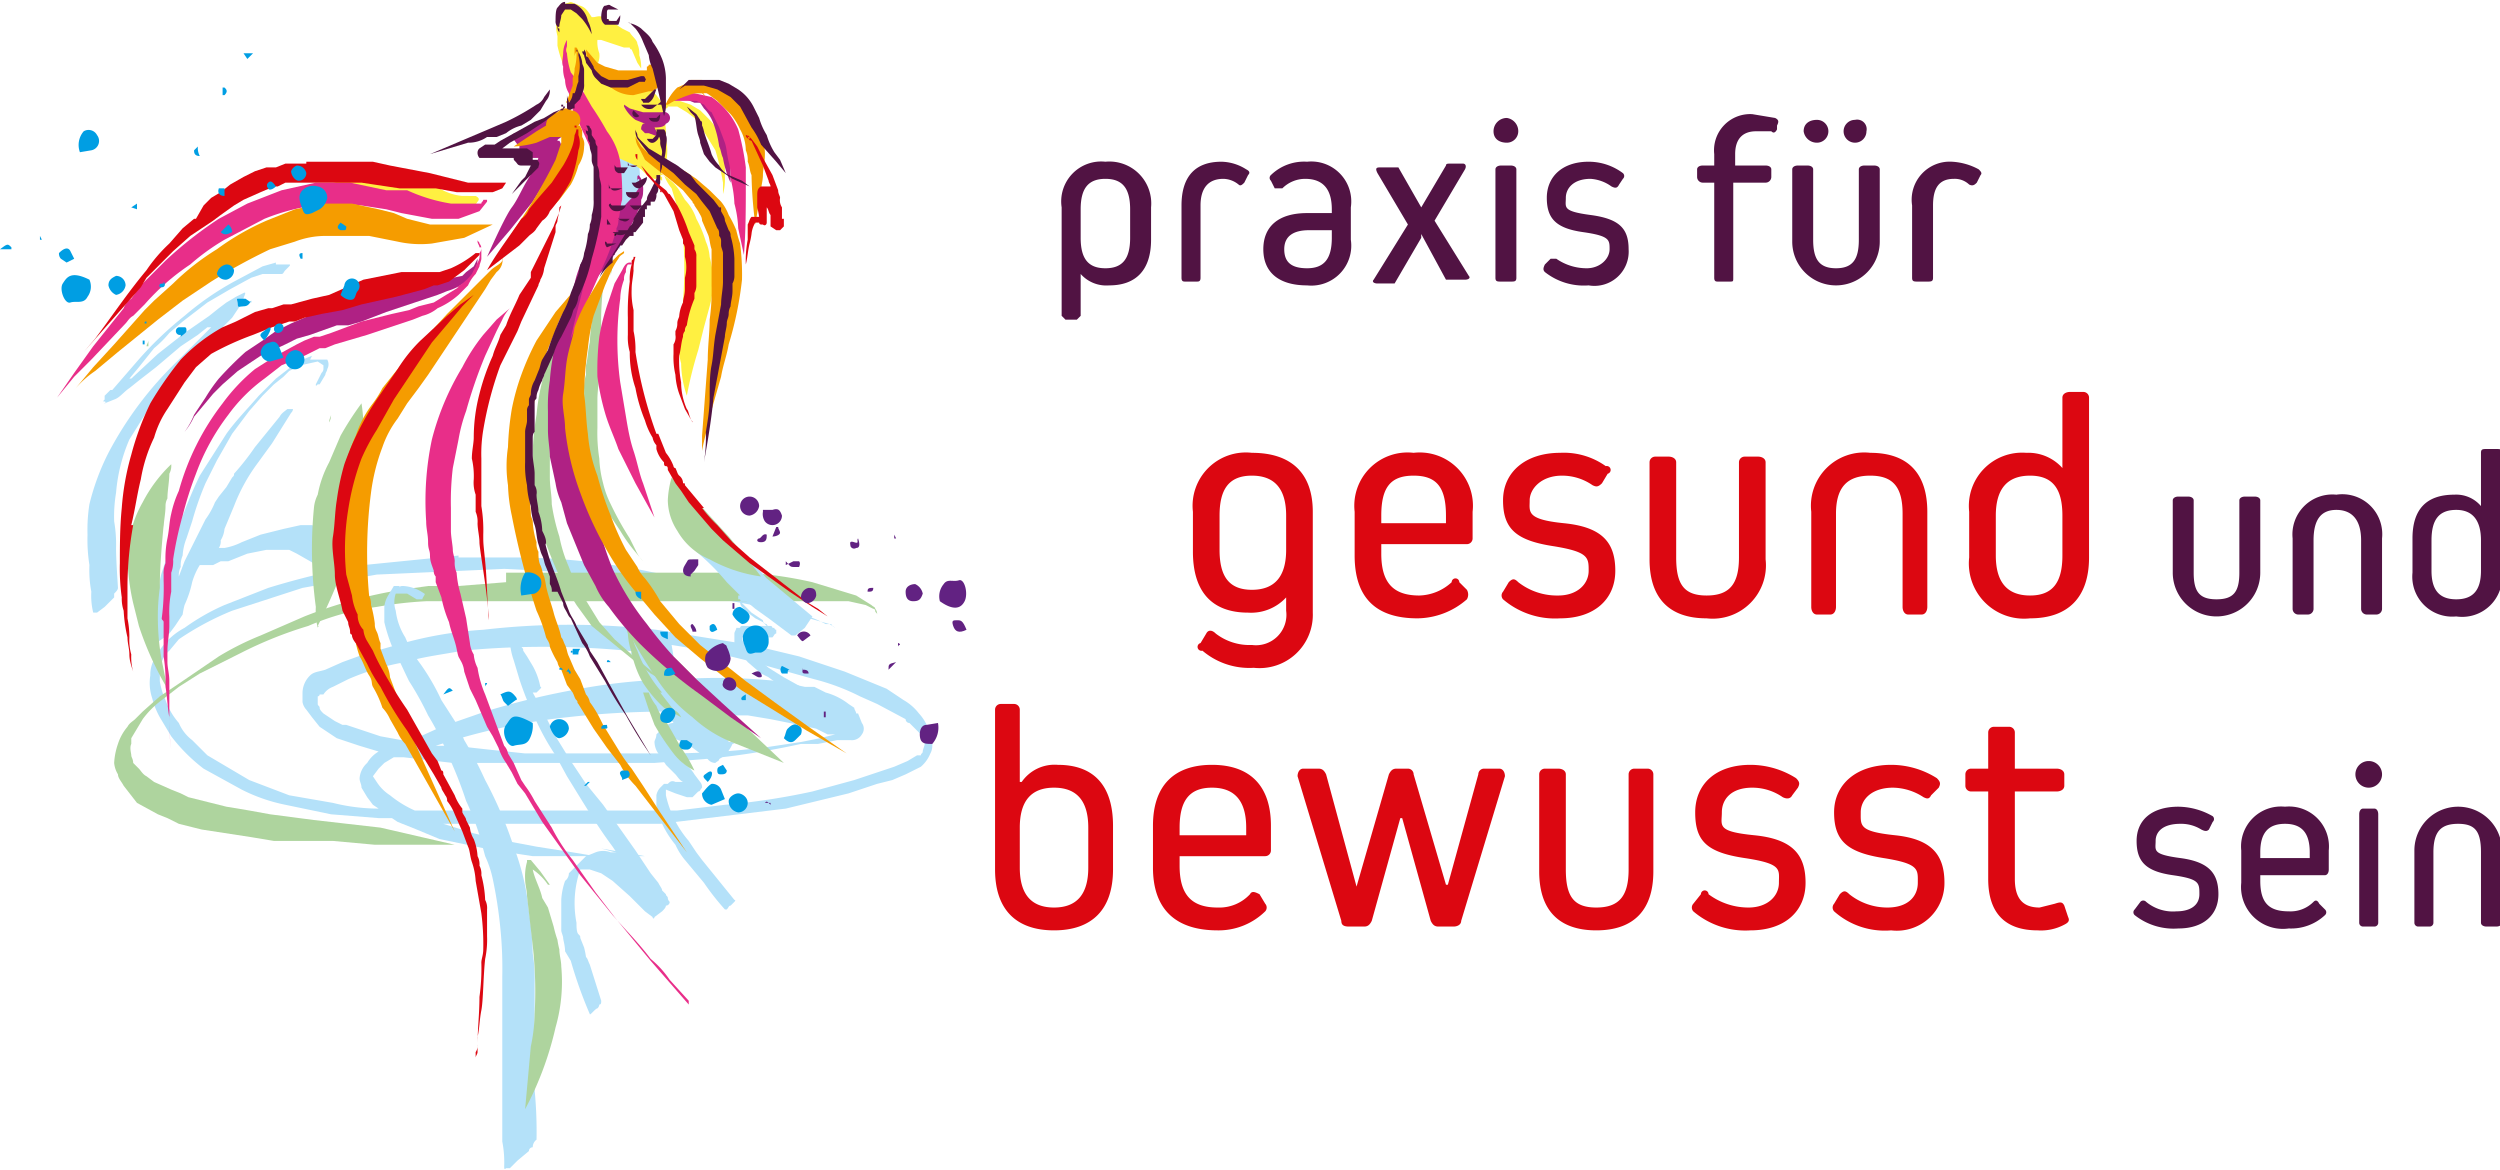 <svg id="Ebene_1" data-name="Ebene 1" xmlns="http://www.w3.org/2000/svg" viewBox="0 0 131.4 61.5"><defs><style>.cls-1{fill:#511343;}.cls-2{fill:#dc0711;}.cls-3{fill:#b4e1f9;}.cls-4{fill:#aed49e;}.cls-5{fill:#fff041;}.cls-6{fill:#af2184;}.cls-7{fill:#e82e89;}.cls-8{fill:#f59c00;}.cls-9{fill:#1a1a18;}.cls-10{fill:#009ee3;}.cls-11{fill:#622282;}</style></defs><title>logo_mokri</title><path class="cls-1" d="M117.3,47.5c0-1.1-.5-1.7-2-1.9s-1.3-.4-1.3-.9.4-.9,1.3-.9a2,2,0,0,1,1.1.3c.2.1.3.1.4,0l.2-.4a.2.2,0,0,0,0-.3,3.7,3.7,0,0,0-1.8-.5c-1.4,0-2.2.7-2.2,1.8s.5,1.6,1.9,1.8,1.4.4,1.4,1-.5.9-1.2.9a2.2,2.2,0,0,1-1.6-.5.2.2,0,0,0-.3,0l-.3.4a.2.2,0,0,0,0,.3,3.3,3.3,0,0,0,2.3.7c1.3,0,2.1-.7,2.1-1.8Zm3.5-4.6a2.1,2.1,0,0,0-2.3,2.3v1.7a2.2,2.2,0,0,0,2.5,2.4,2.6,2.6,0,0,0,1.9-.7.2.2,0,0,0,0-.3l-.3-.3c-.1-.2-.2-.2-.3-.1a1.7,1.7,0,0,1-1.3.5c-1,0-1.5-.4-1.5-1.6v-.3h3.4c.1,0,.2-.1.2-.3v-1a2.1,2.1,0,0,0-2.3-2.3Zm1.3,2.7h-2.6v-.3c0-1,.4-1.5,1.3-1.5s1.3.5,1.3,1.5v.3Zm3.1-3.7a.7.7,0,0,0,.7-.7.7.7,0,0,0-1.4,0,.7.7,0,0,0,.7.7Zm.3,7.3a.2.2,0,0,0,.2-.2V43.3c0-.2-.1-.3-.2-.3h-.6c-.1,0-.2.1-.2.3V49a.2.2,0,0,0,.2.2Zm5.6-.2c0,.1.1.2.3.2h.5c.2,0,.3-.1.3-.2V45.2a2.3,2.3,0,1,0-4.6,0V49a.2.2,0,0,0,.2.2h.6a.2.2,0,0,0,.2-.2V45.3c0-1.1.4-1.5,1.3-1.5s1.2.4,1.2,1.5V49Z" transform="translate(-0.7 -0.5)"/><path class="cls-2" d="M56.3,40.7a2.1,2.1,0,0,0-1.9.9h-.1V37.8a.3.3,0,0,0-.3-.3h-.7a.3.3,0,0,0-.3.3v8.4c0,2.1,1.1,3.2,3.1,3.2s3.1-1.1,3.1-3.2V43.9c0-2.1-1-3.2-2.9-3.2Zm1.6,5.4q0,2.1-1.8,2.1t-1.8-2.1V44q0-2.1,1.8-2.1T57.9,44v2.1Zm6.5-5.4c-2,0-3.1,1.1-3.1,3.2v2.2c0,2.2,1.2,3.3,3.4,3.3a3.5,3.5,0,0,0,2.5-1,.3.3,0,0,0,0-.4l-.3-.5c-.2-.1-.4-.2-.5,0a2.2,2.2,0,0,1-1.7.7c-1.4,0-2-.7-2-2.2v-.5h4.5a.3.3,0,0,0,.3-.3V43.9c0-2.1-1.1-3.2-3.1-3.2Zm1.8,3.7H62.7V44c0-1.4.5-2.1,1.7-2.1s1.8.7,1.8,2.1v.4Zm12.5-3.5a.3.3,0,0,0-.3.3L76.8,47h-.1L75,41.2a.3.3,0,0,0-.3-.3h-.6c-.2,0-.3.1-.4.3L72,47.1h0l-1.6-5.9c-.1-.2-.2-.3-.4-.3h-.8c-.2,0-.3.2-.3.4l2.3,7.6c0,.2.1.3.4.3h.8c.2,0,.3-.1.4-.3l1.5-5.4h.1l1.5,5.4c.1.2.2.3.4.3h.8c.2,0,.4-.1.4-.3l2.3-7.6c0-.2-.1-.4-.3-.4Zm8.9.3a.3.3,0,0,0-.3-.3h-.7a.3.3,0,0,0-.3.3v5c0,1.4-.5,2-1.7,2s-1.6-.6-1.6-2v-5c0-.2-.2-.3-.4-.3h-.7a.3.3,0,0,0-.3.3v5.1c0,2,1,3.1,3,3.1s3-1.1,3-3.1V41.2Zm8,5.7c0-1.5-.7-2.3-2.7-2.5s-1.7-.5-1.7-1.2.5-1.3,1.6-1.3a2.8,2.8,0,0,1,1.6.5c.2.1.4.1.5-.1l.3-.4c.1-.2.1-.3-.1-.5a4.5,4.5,0,0,0-2.4-.7c-1.8,0-2.9,1-2.9,2.5s.6,2.1,2.6,2.4,1.8.6,1.8,1.3-.6,1.3-1.6,1.3a3.5,3.5,0,0,1-2.1-.7.2.2,0,0,0-.4,0l-.4.5a.3.3,0,0,0,0,.4,4.2,4.2,0,0,0,3,1c1.8,0,2.9-1,2.9-2.5Zm7.3,0c0-1.5-.7-2.3-2.6-2.5s-1.8-.5-1.8-1.2.6-1.3,1.7-1.3a3,3,0,0,1,1.6.5c.2.1.3.1.4-.1l.4-.4c.1-.2.1-.3-.1-.5a4.5,4.5,0,0,0-2.4-.7c-1.8,0-3,1-3,2.5s.7,2.1,2.6,2.4,1.8.6,1.8,1.3-.5,1.3-1.6,1.3a3.2,3.2,0,0,1-2-.7c-.2-.2-.3-.2-.5,0l-.3.5a.3.3,0,0,0,0,.4,4,4,0,0,0,3,1,2.5,2.5,0,0,0,2.8-2.5Zm6.3,1.2c-.1-.2-.2-.2-.5-.1l-.8.2c-.9,0-1.3-.5-1.3-1.5V42.1h2.2c.2,0,.4-.1.4-.3v-.6c0-.2-.2-.3-.4-.3h-2.2V39a.3.3,0,0,0-.3-.3h-.8a.3.3,0,0,0-.3.3v1.9h-.9a.3.3,0,0,0-.3.3v.6a.3.3,0,0,0,.3.3h.9v4.6c0,1.8.9,2.7,2.6,2.7a2.6,2.6,0,0,0,1.4-.3c.2-.1.3-.2.2-.4l-.2-.6Z" transform="translate(-0.7 -0.5)"/><path class="cls-1" d="M119.5,26.8c0-.1-.1-.2-.3-.2h-.5c-.2,0-.3.1-.3.2v3.8c0,1-.3,1.4-1.2,1.4s-1.2-.4-1.2-1.4V26.8c0-.1-.1-.2-.3-.2h-.5c-.2,0-.3.1-.3.2v3.8a2.3,2.3,0,1,0,4.6,0V26.8Zm5.3,5.7a.3.3,0,0,0,.3.3h.5a.3.3,0,0,0,.3-.3V28.8a2.1,2.1,0,0,0-2.4-2.3,2.1,2.1,0,0,0-2.3,2.3v3.7a.3.3,0,0,0,.3.3h.5a.3.3,0,0,0,.3-.3V28.9c0-1.1.4-1.6,1.2-1.6s1.3.5,1.3,1.6v3.6Zm6.6-8.4c-.2,0-.3,0-.3.2v2.8h0a1.7,1.7,0,0,0-1.4-.6c-1.5,0-2.2.8-2.2,2.3v1.8a2.1,2.1,0,0,0,2.3,2.3,2.1,2.1,0,0,0,2.4-2.3V24.3c0-.2-.1-.2-.3-.2Zm-.3,6.4c0,1-.4,1.5-1.3,1.5s-1.3-.5-1.3-1.5V28.9c0-1.1.4-1.6,1.3-1.6s1.3.6,1.3,1.6v1.6Z" transform="translate(-0.7 -0.5)"/><path class="cls-2" d="M66.5,24.3a2.8,2.8,0,0,0-3.1,3.1v2.1c0,2.1,1,3.2,2.9,3.2a2.5,2.5,0,0,0,2-.8h0v.7a1.6,1.6,0,0,1-1.8,1.8,2.9,2.9,0,0,1-1.9-.6c-.2-.2-.4-.2-.5,0l-.3.5a.2.2,0,0,0,.1.4,3.8,3.8,0,0,0,2.7.9,2.8,2.8,0,0,0,3.1-2.9V27.4c0-2-1.1-3.1-3.2-3.1Zm0,7.2c-1.2,0-1.7-.7-1.7-2.1V27.6c0-1.4.5-2.1,1.7-2.1s1.8.7,1.8,2.1v1.8q0,2.1-1.8,2.1ZM75,24.3a2.8,2.8,0,0,0-3.1,3.1v2.3q0,3.3,3.3,3.3a4,4,0,0,0,2.6-1,.5.5,0,0,0,0-.5l-.4-.4a.2.2,0,0,0-.4,0,2.6,2.6,0,0,1-1.7.7c-1.4,0-2-.7-2-2.2v-.5h4.5a.3.3,0,0,0,.3-.3V27.4A2.8,2.8,0,0,0,75,24.3ZM76.7,28H73.3v-.4c0-1.5.5-2.1,1.7-2.1s1.7.6,1.7,2.1V28Zm8.9,2.5c0-1.5-.7-2.3-2.7-2.5s-1.8-.6-1.8-1.2.6-1.3,1.7-1.3a2.8,2.8,0,0,1,1.6.5c.2.1.3.1.5-.1l.3-.5a.2.2,0,0,0-.1-.4,3.8,3.8,0,0,0-2.4-.7c-1.8,0-3,1-3,2.5s.7,2.1,2.6,2.4,1.9.6,1.9,1.3-.6,1.3-1.6,1.3a3.3,3.3,0,0,1-2.1-.7c-.2-.2-.3-.2-.5,0l-.3.5a.3.3,0,0,0,0,.4,4.2,4.2,0,0,0,3,1c1.8,0,2.9-1,2.9-2.5Zm7.9-5.7c0-.2-.2-.3-.4-.3h-.7a.3.3,0,0,0-.3.3v5c0,1.4-.5,2-1.7,2s-1.6-.6-1.6-2v-5c0-.2-.2-.3-.4-.3h-.7a.3.3,0,0,0-.3.3v5.1c0,2,1,3.1,3,3.1a2.8,2.8,0,0,0,3.1-3.1V24.8Zm7.2,7.6c0,.2.1.4.3.4h.7c.2,0,.3-.2.3-.4v-5c0-2-1-3.1-3-3.1a2.8,2.8,0,0,0-3.1,3.1v5c0,.2.1.4.3.4h.7c.2,0,.3-.2.3-.4V27.5c0-1.4.6-2,1.8-2s1.7.6,1.7,2v4.9Zm8.8-11.3c-.2,0-.4.1-.4.3v3.7h0a2.4,2.4,0,0,0-1.9-.8,2.8,2.8,0,0,0-3,3.1v2.4a2.9,2.9,0,0,0,3.2,3.2c2,0,3.1-1.1,3.1-3.2V21.4a.3.3,0,0,0-.3-.3Zm-.4,8.6c0,1.4-.5,2.1-1.7,2.1s-1.8-.7-1.8-2.1V27.6q0-2.1,1.8-2.1c1.2,0,1.7.7,1.7,2.1v2.1Z" transform="translate(-0.7 -0.5)"/><path class="cls-1" d="M58.8,9a2.1,2.1,0,0,0-2.3,2.4v5.7l.2.2h.6l.2-.2V14.9h0a1.8,1.8,0,0,0,1.5.6c1.4,0,2.2-.8,2.2-2.4V11.4A2.2,2.2,0,0,0,58.8,9Zm1.3,4c0,1.1-.4,1.6-1.3,1.6s-1.3-.5-1.3-1.6V11.5c0-1.1.4-1.6,1.3-1.6s1.3.5,1.3,1.6V13Zm2.7,2.1c0,.2.1.2.2.2h.6c.1,0,.2,0,.2-.2V11.3c0-.9.4-1.4,1.2-1.4a1.3,1.3,0,0,1,.8.3c.1.1.2,0,.3-.1l.2-.4c.1-.1.1-.2-.1-.3A2.5,2.5,0,0,0,64.9,9c-1.4,0-2.1.8-2.1,2.3v3.8ZM69.4,9a2.5,2.5,0,0,0-1.9.7.2.2,0,0,0,0,.3l.2.4h.4a1.7,1.7,0,0,1,1.2-.5c.9,0,1.4.5,1.4,1.6v.2H69.4c-1.5,0-2.3.7-2.3,1.9s.8,1.9,2.3,1.9a2.1,2.1,0,0,0,2.3-2.4V11.4A2.1,2.1,0,0,0,69.4,9Zm0,5.6c-.8,0-1.2-.3-1.2-1s.5-1,1.3-1h1.2V13c0,1.1-.4,1.6-1.3,1.6Zm6-1.8,1.3,2.4h1c.2,0,.3-.1.2-.2l-1.8-2.9,1.6-2.7c.1-.2,0-.3-.1-.3h-.7c-.1,0-.2,0-.2.1l-1.3,2.2L74.2,9.3h-1c-.2,0-.2.1-.1.3l1.6,2.7-1.8,2.9c-.1.1,0,.2.2.2H74l1.4-2.4ZM79.9,8a.6.6,0,0,0,.6-.6.7.7,0,0,0-.6-.7.7.7,0,0,0-.7.7c0,.4.3.6.7.6Zm.2,7.3c.2,0,.3,0,.3-.2V9.4c0-.1-.1-.2-.3-.2h-.5c-.2,0-.3.1-.3.2v5.7c0,.2.1.2.3.2Zm6.2-1.7c0-1.1-.5-1.6-2-1.8s-1.3-.4-1.3-.9.4-1,1.3-1a2.1,2.1,0,0,1,1.1.4c.2.1.3.1.4-.1l.2-.3a.2.2,0,0,0,0-.3A3,3,0,0,0,84.2,9c-1.4,0-2.2.8-2.2,1.9s.5,1.6,1.9,1.8,1.4.4,1.4.9-.5,1-1.2,1a2.8,2.8,0,0,1-1.6-.5h-.3l-.3.3c-.1.2-.1.3,0,.4a3.3,3.3,0,0,0,2.3.7,1.8,1.8,0,0,0,2.1-1.9ZM93,7.4h.8c.1.1.2.1.3-.1V7.1c.1-.2.1-.3-.1-.4l-1.2-.2a1.9,1.9,0,0,0-2,2.1v.6h-.6c-.2,0-.3.1-.3.2v.4a.3.3,0,0,0,.3.3h.6v5c0,.2.1.2.2.2h.6c.2,0,.2,0,.2-.2v-5h1.7a.3.3,0,0,0,.3-.3V9.4c0-.1-.1-.2-.3-.2H91.9V8.6c0-.8.4-1.2,1.1-1.2Zm6.5,2c0-.1-.1-.2-.3-.2h-.5c-.2,0-.3.1-.3.2v3.7c0,1-.3,1.5-1.2,1.5S96,14.1,96,13.1V9.4c0-.1-.1-.2-.3-.2h-.5c-.2,0-.3.1-.3.2v3.8a2.3,2.3,0,1,0,4.6,0V9.4ZM96.2,8a.6.6,0,0,0,.6-.6.6.6,0,0,0-.6-.6c-.4,0-.7.2-.7.6a.7.7,0,0,0,.7.6Zm2,0a.6.6,0,0,0,.6-.6.5.5,0,0,0-.6-.6.6.6,0,0,0-.6.6.6.6,0,0,0,.6.6Zm3,7.1c0,.2.1.2.3.2h.5c.2,0,.3,0,.3-.2V11.3c0-.9.3-1.4,1.1-1.4a1.1,1.1,0,0,1,.8.3c.2.1.3,0,.4-.1l.2-.4c.1-.1,0-.2-.1-.3a3.3,3.3,0,0,0-1.4-.4,2,2,0,0,0-2.1,2.3v3.8Z" transform="translate(-0.7 -0.5)"/><path class="cls-3" d="M24.8,29.7l-5,.5a40.5,40.5,0,0,0-5,1.2l-2.3.9a11.3,11.3,0,0,0-2.1,1.2A3.6,3.6,0,0,0,8.9,35a1.7,1.7,0,0,0-.3,1,2.5,2.5,0,0,0,.1,1.2,4.2,4.2,0,0,0,.4,1l.6,1a9.1,9.1,0,0,0,1.7,1.7l2,1.1a9,9,0,0,0,2.3.8l2.4.5,2.5.2h.7l.3.2,1,.4,1.2.5,2.4.5,1.2.2,1.3.2h5.9l-2.3-.4h0l1.1.3h.4L32,45.5l-1.2-.2L28.9,45h0l-1.6-.3-1.7-.4L24,43.8H35.4l3.3-.4,3.3-.4,3.3-.8,1.5-.5.8-.2.7-.3h0l.8-.4a1.8,1.8,0,0,0,.5-.7.8.8,0,0,0,.1-.4.9.9,0,0,0-.1-.5A2.4,2.4,0,0,0,49,38a2.7,2.7,0,0,0-.8-.7l-.9-.6-2.2-.9L42.7,35l-2.5-.6-5-.8a39.6,39.6,0,0,0-9.1,0,20.5,20.5,0,0,0-4.2.7l-2.1.6-1.1.4-.9.4c-.3.1-.6.1-.8.3a1.3,1.3,0,0,0-.4.9v.5a.8.8,0,0,0,.2.4l.3.4.4.5.9.6,1.2.4,1,.3a1.7,1.7,0,0,0-.6.6,1.2,1.2,0,0,0-.4.8c0,.2.1.3.1.5l.3.5.3.4.3.2a9.9,9.9,0,0,1-2.4-.3l-2.3-.4-2.1-.8-2.2-1.3-.8-.8a2.2,2.2,0,0,1-.7-.9,3.7,3.7,0,0,1-.7-1.2,3.8,3.8,0,0,1-.3-1v-.7c0-.1.1-.2.1-.3a1.3,1.3,0,0,1,.4-.6l.5-.6a15.1,15.1,0,0,1,2.8-1.5l3.7-1.2,3.9-.7,6.7-.3c2.3.1,4.5.3,6.7.6l5.3,1.1,2.6.5,2.5.7.3.2h0c-.1-.1-.2-.1-.2-.2h-.3l-.4-.2-1.2-.5-1.1-.3-1.3-.4a40.7,40.7,0,0,0-5-1.3,35.5,35.5,0,0,0-7.3-.8h-3m-4.2,1h0m13.3.3h0m-21,1.6h0m31.4.7Zm-8.3,1h0a40.3,40.3,0,0,1,5,1.1l2.5.7a11.7,11.7,0,0,1,2.4.9h0l.9.4,1.5.8a.2.2,0,0,0,.2.2h0l.6.6c0,.1.1.2.1.3s.1.1.1.2h0c0,.1-.1.3-.1.4s-.1.1-.1.2h-.2l-.5.3-.7.3h0l-2.1.7-2.2.6a36.5,36.5,0,0,1-4.6.7h0l-2.5.3H22.5a5.7,5.7,0,0,1-1.3-.8,2.3,2.3,0,0,1-.7-.7l-.2-.3h0l.3-.4.3-.3.5-.3h.5l2.6.3H35.1l2.6-.2a41.7,41.7,0,0,0,5.1-.8h.9l1-.2h.7a.6.6,0,0,0,.6-.3.5.5,0,0,0,0-.6h0l-.2-.5h-.1c0-.1-.1-.2-.1-.3l-.3-.2a3.4,3.4,0,0,0-1.2-.6l-.6-.3H43l-1.4-.3a30.1,30.1,0,0,0-5.2-.1,30.5,30.5,0,0,0-5.2.5,40.5,40.5,0,0,0-5,1.2l-2.3.8-1.1.5-.5.2h-.5l-1.1-.2-1.8-.6h-.2l-.4-.2-.6-.4c-.1-.1-.2-.2-.2-.3s-.1-.1-.1-.2v-.4h0a.1.1,0,0,0,.1-.1h.2a1,1,0,0,1,.5-.4l.8-.4h0a13.2,13.2,0,0,1,3-.9c1-.3,2-.4,3-.6a45.9,45.9,0,0,1,11.1.3m9.8,2.6h0m-10,.5h4.1l1.2.2,1.5.3.9.2.6.3h.4l-.8.2-1,.2-2,.3h0a43.6,43.6,0,0,1-5.1.3H28.3l-1.9-.2-1.8-.2h-1a32.7,32.7,0,0,1,6.9-1.5,47.1,47.1,0,0,1,5.3-.3m10.1.7h0m-5.2,1.4h0m8.5.4h0M20.3,41.2h0m0,.1h0m-2.2,1.4h0m10.7,2.2h0m5.1.9h0m4.9-2.9h0m9.5-2ZM36,34.3h0" transform="translate(-0.7 -0.5)"/><path class="cls-4" d="M27.3,31.1l-2.5.2H23.2l-1.4.2a24.2,24.2,0,0,0-5.1,1.4l-2.3,1a15.1,15.1,0,0,0-2.2,1.1L10,36.5l-.9.6-.9.8-.4.4c-.1.1-.3.2-.4.4a2.6,2.6,0,0,0-.5.9,3.6,3.6,0,0,0-.2,1,1.4,1.4,0,0,0,.2.6c0,.2.2.4.3.6l.7.9,1.1.6.5.2.6.3,1.2.3,2.6.4,1.2.2h3.1l2.2.2h4.2L20.7,44l-3.5-.4-2.3-.3-1.1-.2-1.2-.2-2-.5-.4-.2L9.7,42l-.9-.4-.4-.3c-.2-.1-.3-.3-.4-.4l-.3-.3c0-.2-.1-.3-.1-.4s-.1-.4,0-.6v-.3l.6-1a4.7,4.7,0,0,1,1-1h0l.9-.7,1.1-.7,2.2-1.1h0a21.3,21.3,0,0,1,3.5-1.4,13.6,13.6,0,0,1,3.6-1,20.6,20.6,0,0,1,2.6-.3H45.3l.9.2.4.2h0a.1.1,0,0,1,.1.1h0c0,.1.1.1.1.2h0a.4.4,0,0,0-.1-.3c0-.1-.1-.1-.2-.2l-.8-.5-2.3-.7a21.1,21.1,0,0,0-3.5-.5H27.3m19,1.6h0M8.2,38.3h0m-.6,1.9h0m39-7.3h0" transform="translate(-0.7 -0.5)"/><path class="cls-3" d="M38.3,28.4l-.5.4-.3.3c0,.1-.2.3-.2.4a12.1,12.1,0,0,1,1.6,1.6l.4.4.5.5.6.5.7.5,1.2.9h.2l.5-.4.2-.3.2-.3-2.4-2c-.2-.2-.3-.4-.5-.5l-.4-.4-1.6-1.7h-.2Z" transform="translate(-0.7 -0.5)"/><path class="cls-3" d="M40.2,31.7h-.6c0,.1,0,.1-.1.1v.2h.1c0,.1.1.1.1.2l.2.2.3.3.6.4a.2.2,0,0,0,.2.2.1.1,0,0,0,.1.1H39.7a.1.1,0,0,0-.1.1h-.2c0,.1-.1.2-.1.3s0,.1,0,.1v.4a.3.3,0,0,1,.1.2l.6.8.7.6.4.2.4.3.5.2.6.3a3.1,3.1,0,0,0,1,.5h0l.2-.2h.2l-1.2-.6-.9-.5-.8-.5-.7-.6-.5-.6a.5.5,0,0,1-.2-.4h1.6c.1-.1.1-.2.2-.2v-.2a.1.1,0,0,1-.1-.1h-.1a.1.1,0,0,0-.1-.1h-.2l-.2-.2-.4-.2-.4-.3-.3-.3a.4.4,0,0,1-.1-.3h.4a.1.1,0,0,0,.1-.1Zm-.8,2.5Zm0,0Zm.6-.4Z" transform="translate(-0.7 -0.5)"/><path class="cls-3" d="M34.8,33.9l-.5.4-.3.3c0,.1-.2.2-.1.3l.9,1.7.3.6.5.6.5.7c-.3,0-.4.2-.6.3l-.3.3c0,.2-.1.3-.1.4a1.1,1.1,0,0,0,.2.6c.1.3.3.4.4.6l.5.5c.1.1.2.3.4.4h-.4c-.2-.1-.3,0-.4.1h-.2l-.2.2a.8.8,0,0,0-.2.4v.5c0,.2.1.3.1.5a5.1,5.1,0,0,0,.9,1.6,3.5,3.5,0,0,0,.5.8l1,1.2a13.4,13.4,0,0,0,1.1,1.4h.1c.1-.1.1-.2.2-.2l.2-.2s.1-.1,0-.1l-1.7-2.1-.3-.4-.4-.6a5.5,5.5,0,0,1-1.2-2.4V42l.5.2.6.2h.3l.3-.3c.1,0,.1-.1.2-.2a.4.4,0,0,0-.1-.3l-.3-.4a1.7,1.7,0,0,0-.6-.6l-.3-.4-.4-.4a1.1,1.1,0,0,1-.2-.6h.1a5.2,5.2,0,0,1,1.3.6l.4.3.4.3a.5.5,0,0,0,.4.2c.1-.1.2-.1.2-.2l.3-.2a2.1,2.1,0,0,0,.4-.6c.1,0,.1,0,0-.1H39c0-.1-.1-.1-.2-.2l-.5-.3-1-1.1a17.1,17.1,0,0,1-1.1-1.4l-.3-.6-1-1.7h-.1Z" transform="translate(-0.7 -0.5)"/><path class="cls-3" d="M27.6,34.2h-.1a3.6,3.6,0,0,0,.2,1l.3,1a16.7,16.7,0,0,0,.8,2,12.8,12.8,0,0,0,1.1,2l.6,1.1.8,1.3c.5.8,1,1.6,1.6,2.4l.2.3h-.3a1.1,1.1,0,0,0-.8,0l-.5.2-.5.5-.4.4a.5.5,0,0,1-.2.4,3.6,3.6,0,0,0-.2,1v1.6c0,.1.1.3.1.4s.1.4.1.7l.3.5a23.1,23.1,0,0,0,1,2.8c0,.1.3-.3.4-.3a.3.3,0,0,0,.1-.2c.1,0,.1-.1.1-.2l-.6-1.9c-.1-.2-.1-.3-.2-.4a4.3,4.3,0,0,0-.1-.5l-.2-.5c0-.1,0-.1-.1-.2s-.1-.4-.1-.6a5.4,5.4,0,0,1,.2-2.8h.5l.6.2.6.4.9.8.6.6.2.2.4.3c0,.1.1.1.1,0l.4-.3c.1-.1.2-.2.2-.3a.2.2,0,0,0,.2-.2.3.3,0,0,1-.1-.2c0-.1-.1-.1-.1-.2l-.2-.2c0-.1-.1-.2-.2-.4l-.4-.5-.8-1.2-1.7-2.4-.9-1.1-.4-.6-.4-.6-.8-1.3L29.3,38l-.6-1.1h.2l.2-.2s.1-.1,0-.1a3.6,3.6,0,0,0-.4-1.1l-.3-.5-.2-.3c0-.1,0-.1-.1-.2l-.2-.3a.1.1,0,0,0-.1-.1l-.2.2Zm3.7,11.9Zm-.1.1Zm-.1,0h0Z" transform="translate(-0.7 -0.5)"/><path class="cls-3" d="M21.7,31.3h-.3l-.3.5a1.4,1.4,0,0,0-.2.6v.8a8.8,8.8,0,0,0,.5,1.5c.3.5.5,1,.8,1.6a16.2,16.2,0,0,1,1,1.8,15.1,15.1,0,0,1,1.1,2.2,21.8,21.8,0,0,1,.9,2.3,13.4,13.4,0,0,1,.7,1.8l.3,1.1a5.6,5.6,0,0,1,.4,1.2,23.4,23.4,0,0,1,.4,2.6,20.9,20.9,0,0,1,.1,2.5v8.7a5.7,5.7,0,0,1,.1,1.3c0,.1,0,.2.1.1h.2l.4-.4.6-.5a.2.2,0,0,1,.2-.2.5.5,0,0,1,.2-.4,22.6,22.6,0,0,0-.1-2.6V52.2a8.6,8.6,0,0,0-.1-1.6,15,15,0,0,0-.2-2.2,13,13,0,0,0-.8-3.4,21.7,21.7,0,0,0-1.5-3.5,21.2,21.2,0,0,0-1.1-2.1l-.3-.7-.9-1.4a11.8,11.8,0,0,0-1.1-1.9A6.4,6.4,0,0,1,22,34a3.4,3.4,0,0,1-.5-1.4,1.4,1.4,0,0,1,0-.9h.6l.5.3h.3c0-.1.2-.3.1-.3a2.1,2.1,0,0,0-1.1-.4h0c-.1,0-.2,0-.2.1Z" transform="translate(-0.7 -0.5)"/><path class="cls-3" d="M17.1,19.2l-.5.2-.5.3-.9.7-.9.9c-.6.7-1.2,1.3-1.7,2l-1.4,2.2a24.4,24.4,0,0,0-1,2.4,4.7,4.7,0,0,0-.6,1.5l-.4,1.2c-.1.3-.1.6-.2.9s-.1.2-.1.3v.6c0,.3-.1.7-.1,1s-.1.3-.1.4v.6h0c.1,0,.2,0,.2-.1l.3-.2.4-.3.3-.4.4-.6a4.3,4.3,0,0,1,.1-.5,5.6,5.6,0,0,0,.4-1.2,3.6,3.6,0,0,1,.4-.9h.7l.4-.2h.4l1-.4,1-.2h1.2l.4.2.7.4.7.4c.1.1.1,0,.2,0l.6-.5.3-.4.2-.2v-.2l-.7-.4-.7-.4-.5-.2h-.6l-.9.2-1.2.3-1,.4a3.2,3.2,0,0,1-.9.3h-.3a.6.6,0,0,0,.1-.4,1.4,1.4,0,0,0,.2-.6l.5-1.2a9.4,9.4,0,0,1,1.2-2.2l.8-1.1L16,22.2a.3.3,0,0,0,.1-.2h-.3c-.1.1-.3.2-.4.4L14.1,24A13.4,13.4,0,0,1,13,25.4c0,.1,0,.1-.1.2l-.3.5-.4.5-.2.3a4.1,4.1,0,0,1-.5.9l-.3.6L10.4,30l-.3.8a.9.9,0,0,1,.1-.5,1.3,1.3,0,0,1,.1-.6,2.9,2.9,0,0,1,.2-.9l.3-.9a15.9,15.9,0,0,1,.7-2l.6-1.2.8-1.4.9-1.2.7-.8.6-.6.5-.4.3-.3.6-.3.9-.2.3.2v.2a.3.3,0,0,1-.1.2l-.3.6c0,.1,0,.1.1,0h.1l.3-.5c0-.1.1-.2.1-.3a.5.5,0,0,0,0-.5h-.9Z" transform="translate(-0.7 -0.5)"/><path class="cls-3" d="M15.2,14.3l-.7.2-1.5.8a15.1,15.1,0,0,0-2.6,1.8,18.8,18.8,0,0,0-2.5,2.4L6.6,21H6.5l-.3.3v.2c-.1.1-.1.1,0,.1s0,.2,0,.1l.5-.2c.3-.1.5-.4.8-.6l.5-.4.9-.7,1.3-1.1.9-.6.5-.4h.2L10,19.5a18.9,18.9,0,0,0-3.6,4.8,12.5,12.5,0,0,0-1,2.7,8.6,8.6,0,0,0-.1,1.6,8.6,8.6,0,0,0,.1,1.6,6.1,6.1,0,0,0,.1,1.4,3.7,3.7,0,0,0,.1,1.1h.2l.4-.3.5-.5v-.2c.1-.1.2-.2.2-.3s-.1-1.4-.1-2.1a7.1,7.1,0,0,0-.1-1.4,7.6,7.6,0,0,1,.1-1.5,8.9,8.9,0,0,1,.7-2.8L8.5,22a10.5,10.5,0,0,0,.8-1.1l1-1.1a11.4,11.4,0,0,0,1.1-1.1l.6-.6.9-.9.4-.6c.1-.2.2-.3.2-.4s.2-.4,0-.3l-.4.2-.5.3-.4.3-.5.4-1.3.9L9,19.1,7.6,20.4H7.5l.5-.6.8-1a6,6,0,0,0,.8-.8l.7-.6,1.3-1,1.2-.7,1.1-.6.6-.2h1c.1,0,.1-.1.2-.2l.2-.2s.1-.1,0-.1h-.7Zm-3,3.1ZM7.7,20.3h0Z" transform="translate(-0.7 -0.5)"/><path class="cls-4" d="M36,25.6a5,5,0,0,0-.2,1.2,3,3,0,0,0,.5,1.6A3.5,3.5,0,0,0,38,29.9a7.8,7.8,0,0,0,2.7.9h0l-.7-.9-1-1.2-1.1-1.2A17,17,0,0,0,36,25.6Z" transform="translate(-0.7 -0.5)"/><path class="cls-4" d="M32.7,31.7l.8,1.6a29.8,29.8,0,0,0,1.8,3,8.1,8.1,0,0,0,1.8,1.9,6.8,6.8,0,0,0,2.3,1.4l2.5,1h0l-1.8-1.7-1.8-1.7-1.8-1.8-1.7-1.6A6,6,0,0,0,34,33a15.9,15.9,0,0,1-1.3-1.3Z" transform="translate(-0.7 -0.5)"/><path class="cls-4" d="M33.6,33a1.9,1.9,0,0,0,.1.8,3.6,3.6,0,0,0,.2,1,5.2,5.2,0,0,0,.6,1.6,6.9,6.9,0,0,0,1.1,1.3l.9.5h0a.8.8,0,0,0-.4-.4l-.7-.9h.1a7.1,7.1,0,0,1-1.3-2.2,3.2,3.2,0,0,1-.3-.9,1.9,1.9,0,0,1-.2-.8l.5.7h0l-.3-.5-.2-.3Z" transform="translate(-0.7 -0.5)"/><path class="cls-4" d="M34.5,36.9l.3.9.3.8a13,13,0,0,0,1,1.5,3.1,3.1,0,0,0,1.1.9h0a7.5,7.5,0,0,0-.7-1.2l-.8-1.4a2.2,2.2,0,0,1-.5-.8,2.5,2.5,0,0,1-.4-.7h-.3Z" transform="translate(-0.7 -0.5)"/><path class="cls-4" d="M28.4,45.8a2.8,2.8,0,0,0-.1.9c0,.3.1.6.1.9l.3,2.6a21.7,21.7,0,0,1,.1,3.6,8.8,8.8,0,0,1-.2,1.7l-.3,3.3h0a17.2,17.2,0,0,0,1.6-4.3,8.7,8.7,0,0,0,.3-3.2c0-.3-.1-.6-.1-.9a4.3,4.3,0,0,1-.1-.5,6.4,6.4,0,0,1-.2-.7l-.3-1-.3-.5c-.1-.5-.4-1-.5-1.5a3,3,0,0,1,.8.8h.1l-.5-.7-.5-.6h-.2Z" transform="translate(-0.7 -0.5)"/><path class="cls-4" d="M18.1,22.3c0,.1-.1.2-.1.4h0a.8.8,0,0,0,.1-.4Z" transform="translate(-0.7 -0.5)"/><path class="cls-4" d="M19.7,21.7a16.3,16.3,0,0,0-1.1,1.7L18,24.8a5.8,5.8,0,0,0-.6,1.7,1.9,1.9,0,0,0-.2.7,22.6,22.6,0,0,0,.1,5.2,3.7,3.7,0,0,0,.1,1.1h0a.1.1,0,0,1,.1-.1h-.1a30.8,30.8,0,0,0,1.9-4.7,14.9,14.9,0,0,0,.6-5.1c-.1-.7-.1-1.3-.2-1.9Z" transform="translate(-0.7 -0.5)"/><path class="cls-4" d="M9.7,24.9a7.5,7.5,0,0,0-1.5,2,6.1,6.1,0,0,0-.8,2.7,11.5,11.5,0,0,0,.3,2.6L8,33.4a16.6,16.6,0,0,0,1.5,3.3h0l-.3-1.5a12.3,12.3,0,0,1-.2-2,10.9,10.9,0,0,1,.1-1.8c0-1.1.1-2.2.2-3.3v.2c0-.4.1-.8.1-1.2a.8.8,0,0,1,.1-.4c0-.4.1-.9.1-1.3h0a.9.9,0,0,0,.1-.5Z" transform="translate(-0.7 -0.5)"/><path class="cls-4" d="M8.5,18.4c0,.1-.1.2-.1.3h.1v-.3Z" transform="translate(-0.7 -0.5)"/><path class="cls-5" d="M30.4.7l-.3.3c-.1.1-.1,0-.1.2a2.4,2.4,0,0,0,0,1.2v.5a5.6,5.6,0,0,0,.4,1.2A2.4,2.4,0,0,0,31,5.2h0c-.1-.3-.2-.1-.2-.4V4.5c.2.3.6,0,.9-.2a1,1,0,0,0,.5-1,1.7,1.7,0,0,1-.1-.7h.2l.6.2.6.2h.3a.1.1,0,0,0,.1.1l.3.7.2.3h0a2,2,0,0,0-.1-.7,1.3,1.3,0,0,0-.1-.6c0-.2-.3-.4-.4-.6l-.4-.2-.3-.2-.3-.2-.4-.2c-.2-.1-.4,0-.5,0h-.1c-.2-.3-.3-.5-.6-.6L30.7.6Zm1.9,1.9h0Zm-.2,0h0Zm1.8.6Z" transform="translate(-0.7 -0.5)"/><path class="cls-3" d="M31.5,4.3l-.3.2v.3a.5.5,0,0,0,.2.4l.3.4.5,1a3.6,3.6,0,0,1,.4.9l.3.8a4.3,4.3,0,0,1,.2,1.1,10.9,10.9,0,0,1,.1,1.8v1.9a.4.4,0,0,0,.1.5h0v-.2h0a7.3,7.3,0,0,0,.7-1.9,4.1,4.1,0,0,0,.3-2.2,3.4,3.4,0,0,0-.1-1,4.1,4.1,0,0,0-.5-.9l-.6-1-.7-.7-.9-.7h.2a.5.5,0,0,0,.4.2H32l-.2-.2h-.3Zm.1.1Zm1.7,9.1Zm0,.1Z" transform="translate(-0.7 -0.5)"/><path class="cls-5" d="M31.2,2.8a3.3,3.3,0,0,0,.1,1.4,10.1,10.1,0,0,0,.2,1.9,6,6,0,0,0,.8.8h-.1l-.4-.3h0a4.3,4.3,0,0,1-.4-.7h0c-.1-.2-.2-.3-.2-.5h0c0-.1-.1-.1-.1-.2h0a.1.1,0,0,1,.1.1h0l.3.4h0c-.1-.2-.2-.3-.2-.5h-.2a5.1,5.1,0,0,0,.2,1.3A11.9,11.9,0,0,0,32.1,8a1.3,1.3,0,0,0,.6.5l.5.3.9.4h0l.3.2.2.2a.9.9,0,0,0,.5.3h.2l.3-.5a2.8,2.8,0,0,0,.1-1.6,3.7,3.7,0,0,0-.1-1.1c-.1-.4,0-.6-.1-.8l-.3-.4-.3-.3L34,4.7l-1.5-.4h-.3l-.7-.5h0c0-.1-.1-.2-.1-.3h0c0-.1-.1-.2-.1-.4h0V2.9h0Zm0,2.4Z" transform="translate(-0.7 -0.5)"/><path class="cls-4" d="M32.7,14.5l-.2.2a1.4,1.4,0,0,0-.2.7,8.3,8.3,0,0,0-.4,1.5,10,10,0,0,0-.2,1.6c-.1.4-.1.8-.2,1.2v.5a2.2,2.2,0,0,0-.1.8v.5a1.9,1.9,0,0,0-.1.8c0,.3.1.6.1.9a11.1,11.1,0,0,0,.2,1.7c.1.2.1.5.2.7l.3.8.3.7.5.7.4.6a8.6,8.6,0,0,0,.7,1l.5.6h0a2.1,2.1,0,0,1-.4-.6l-.3-.6a16.2,16.2,0,0,1-1-1.8,4.9,4.9,0,0,1-.4-1.1,5.9,5.9,0,0,1-.2-1.3,8.6,8.6,0,0,1-.1-1.6V21.5c0-.5.1-1,.1-1.4a16.9,16.9,0,0,1,.1-2.3,15.5,15.5,0,0,1,.1-2.2h0a3.2,3.2,0,0,1,.3-.9h.1V15h0a4.3,4.3,0,0,1,.1-.5h-.2Zm-.3,1.1Z" transform="translate(-0.7 -0.5)"/><path class="cls-4" d="M31.3,16.6h-.1l-.3.3a4.1,4.1,0,0,0-.7,1.1l-.6,1.3a10.9,10.9,0,0,0-.7,3,14.6,14.6,0,0,0-.2,3,25.4,25.4,0,0,0,.4,2.9,23.3,23.3,0,0,0,1.1,2.8l.8,1.3.8,1.1,1.1.9,1.1.9.9.7.5.3.6.4.7.5h-.1L35.2,36l-1.3-1.1-.9-.8-.8-.9-.8-1.3a8,8,0,0,1-.8-1.6,7.5,7.5,0,0,1-.5-1.6,10.5,10.5,0,0,1-.4-1.7c0-.5-.1-.9-.1-1.4V24.1c0-1,.1-2,.2-3a17.7,17.7,0,0,1,.8-3.1l.3-.6.2-.3a.3.3,0,0,1,.1-.2h.1V17h0c0,.2-.1.3-.1.5a.3.3,0,0,1-.1.2c0,.1-.1.2-.1.4h0c.1-.2.1-.4.2-.5l.3-.8h-.2ZM30.6,18Zm-.8,3.2ZM29.7,27h0Zm6.9,10.2Z" transform="translate(-0.7 -0.5)"/><path class="cls-5" d="M18.8,9.8H17.3l1.7.5,1.2.3,1.7.5a10.1,10.1,0,0,0,1.7.3,3.3,3.3,0,0,0,1.7,0h.3l.2-.3c.1-.1.1-.2-.1-.3H25a2.8,2.8,0,0,1-1.2-.4l-.7-.2L21.5,10a6.5,6.5,0,0,0-2-.2Z" transform="translate(-0.7 -0.5)"/><path class="cls-5" d="M35.9,5.8l-.4.3h-.2l-.2.3h0l.3-.2h.3a.1.1,0,0,0,.1-.1h.5l.5.3.4.3.3.4.8,1.3a13.6,13.6,0,0,1,.4,1.7v.6h0a2.8,2.8,0,0,0,.1-.9V8.6a1.4,1.4,0,0,0-.2-.7A2.4,2.4,0,0,0,38,6.8l-.5-.5L37,6l-.6-.2h-.5Zm.9.7Z" transform="translate(-0.7 -0.5)"/><path class="cls-5" d="M35.2,9.6v.2l.3.2h0V9.8h0a.1.1,0,0,1-.1-.1h.2a2.5,2.5,0,0,0,.4.7h0l.3,1a4,4,0,0,1,.3,1.5,21.8,21.8,0,0,1-.2,5.1v.7a2.8,2.8,0,0,0,.1.9,5.5,5.5,0,0,0,.3,1.7h0a21,21,0,0,1,.6-2.4l.3-1.2.3-1.1a5.9,5.9,0,0,0,.2-1.3A6.1,6.1,0,0,0,38,14a2.4,2.4,0,0,0-.2-.8,6.1,6.1,0,0,0-.5-1.2,2.7,2.7,0,0,0-.6-1l-.3-.5a2.3,2.3,0,0,0-.7-.7l-.4-.3Zm.1.1Zm.2.1Z" transform="translate(-0.7 -0.5)"/><path class="cls-6" d="M31.9,15.3,31,16a8.3,8.3,0,0,0-.7,1.3,11.4,11.4,0,0,0-.7,3.2,8.6,8.6,0,0,0-.1,1.6v1c0,.5.1,1,.1,1.4l.3,1.4a3.8,3.8,0,0,0,.3,1l.3,1.1.9,2.2.6,1.1a4.1,4.1,0,0,0,.7,1.1,16.3,16.3,0,0,0,1.7,2A25.1,25.1,0,0,0,37.5,37l1.6,1.2,1.6,1.1h0l-1-.9-1.1-1-1.3-1.2L36.1,35a20.9,20.9,0,0,1-1.4-1.7,14.1,14.1,0,0,1-1.8-2.9,17.2,17.2,0,0,1-.7-2.1l-.3-1.1c0-.2-.1-.5-.1-.7s-.1-.6-.2-.9-.1-.7-.1-1v-.5a2.8,2.8,0,0,1-.1-.9,24.5,24.5,0,0,1-.2-2.7,19.3,19.3,0,0,1,0-3.4,3.8,3.8,0,0,1,.3-1,2,2,0,0,1,.4-.8Z" transform="translate(-0.7 -0.5)"/><path class="cls-6" d="M29.7,6.7h-.2L29,7c-.1.1-.2.1-.2.2h-.1l-.6.3h-.3a.2.2,0,0,0-.2.2l.3.4H28v.2h0a.6.6,0,0,0,.6.5H29l-.3.7-.3.5c-.3.5-.5,1-.8,1.4s-.9,1.7-1.3,2.6h0l1.2-1.4,1.2-1.5.5-.8.6-.8c0-.2.1-.3.2-.5a1.4,1.4,0,0,0,.2-.6.7.7,0,0,0-.1-.5H30c0-.1.1-.1.2-.2s.1-.3.2-.4a.4.4,0,0,0-.1-.5H30a.1.1,0,0,0-.1-.1Z" transform="translate(-0.7 -0.5)"/><path class="cls-6" d="M33.5,6.1a2,2,0,0,0,.6.7l.5.2h-.1a.4.4,0,0,0-.1.3l.2.2h.2l.8.3h0l-.3-.2-.2-.4h0c.2,0,.5,0,.6-.2a.3.3,0,0,0-.2-.6h-1l-.7-.2h0l-.3-.2Z" transform="translate(-0.7 -0.5)"/><path class="cls-6" d="M34.3,9.7a.1.1,0,0,0-.1.1v.3h0c0-.1,0-.2.1-.2h0v.3a.4.4,0,0,1-.1.3l-.2.3-1.4,1.5a7.1,7.1,0,0,0-1,1.4,5.1,5.1,0,0,0-.7,1.7,12.9,12.9,0,0,0-.4,1.9h0l.9-1.3h0l.3-.4.3-.4.3-.4.3-.3.7-1.1.6-1.1.3-.6c0-.1.1-.2.2-.4V11a.8.8,0,0,0,.1-.4,1.5,1.5,0,0,0-.1-.7s-.1-.2-.2-.2Zm0,.1Zm-2.4,5.6Z" transform="translate(-0.7 -0.5)"/><path class="cls-6" d="M36.7,5.7h0l.5.2h.3l.2.3a2.2,2.2,0,0,1,.5.8,5.3,5.3,0,0,1,.3,1.2c.1.2.1.4.2.6a5,5,0,0,0,.4,1.3h0V8.3a1.5,1.5,0,0,1-.1-.7c0-.2-.1-.4-.1-.6l-.3-.5a2.2,2.2,0,0,0-.9-.8h-1Zm.5.2h0Z" transform="translate(-0.7 -0.5)"/><path class="cls-6" d="M25.8,14.1h0l-.2.4-.4.3L25,15l-1,.2-1.3.2-1.4.3-2.6.7-1.3.5-1.4.6-.8.4-.7.5-.9.6a18.5,18.5,0,0,0-1.4,1.4,8.6,8.6,0,0,0-.7,1l-.2.3-.4.6a4.1,4.1,0,0,1-.5.9h0a3.5,3.5,0,0,0,.5-.8l.5-.6.5-.6.5-.5.8-.7,1.2-.8,1.3-.6.6-.3.7-.2,1.4-.5H19l.7-.2,1.3-.5,2.1-.7.6-.2.5-.2a3.1,3.1,0,0,0,1-.5,1,1,0,0,0,.4-.5,1.4,1.4,0,0,0,.2-.6Zm-.2.4ZM25,15ZM13.2,20h0Zm-1.8,1.8Z" transform="translate(-0.7 -0.5)"/><path class="cls-7" d="M30.5,2.6a1.4,1.4,0,0,0-.2.7c0,.2-.1.5,0,.7a1.7,1.7,0,0,0,.1.7,1.4,1.4,0,0,0,.2.7,3.8,3.8,0,0,0,.5,1.5l.6,1.3a1.4,1.4,0,0,1,.2.6c.1.2.1.5.2.7v1.3a7.5,7.5,0,0,1,0,1.5.6.6,0,0,0-.1.4L31.7,14l-.3,1.4c-.2.9-.5,1.9-.7,2.9h0l1.6-3.6a13.4,13.4,0,0,0,.7-1.8.6.6,0,0,0,.1-.4.8.8,0,0,0,.1-.4c.1-.4.1-.8.2-1.1a13.4,13.4,0,0,0-.1-2,3.7,3.7,0,0,0-.7-1.6,14.8,14.8,0,0,0-.8-1.3l-.4-.7L31,4.7l-.3-.4a4.4,4.4,0,0,1-.2-1c-.1-.2,0-.3,0-.4h0V2.6Z" transform="translate(-0.7 -0.5)"/><path class="cls-7" d="M33.8,14.3c-.2,0-.3.2-.4.4l-.4.7-.3.9a10.5,10.5,0,0,0-.5,1.9,14.8,14.8,0,0,0-.1,2.1,12.9,12.9,0,0,0,.4,1.9c.2.7.5,1.3.7,1.9l.9,1.8,1,1.8h0l-.6-1.8c-.2-.5-.3-1.1-.5-1.7s-.3-1.2-.4-1.8l-.3-1.8a16.2,16.2,0,0,1,0-4.4h0a3,3,0,0,1,.2-1,.6.6,0,0,1,.1-.4.6.6,0,0,1,.1-.4h.2c0-.1,0-.1-.1-.1Zm-.5,6.2h0Z" transform="translate(-0.7 -0.5)"/><path class="cls-7" d="M27.5,16.7l-.7.6-.7.8A9.9,9.9,0,0,0,25,19.8a14,14,0,0,0-1.6,3.8,15.6,15.6,0,0,0-.3,4.3c0,.4.1.7.1,1.1s.1.4.1.7.1.5.2.8a.4.4,0,0,0,.1.3v.3l.3.8a6.5,6.5,0,0,0,.4,1.3c.1.5.3.9.4,1.4s.1.4.2.6a1.4,1.4,0,0,1,.2.6l.3.9.3.6.6,1.4.3.5.3.6a3,3,0,0,0,.4.8l.3.5.3.6.4.5.9,1.5,2,2.8,1.7,2.1c.7.8,1.4,1.5,2,2.3a5.2,5.2,0,0,1,1,1.1l1,1.1v.2h0l-2-2.3-1.9-2.3-1-1.3h0l-1.2-1.7a9.9,9.9,0,0,1-1.1-1.7l-.9-1.4a5.6,5.6,0,0,0-.5-.8l-.2-.3-.4-.9-.3-.5a.8.8,0,0,0-.2-.4l-1-2.7a5.7,5.7,0,0,1-.4-1.4,1.9,1.9,0,0,1-.2-.7,1.4,1.4,0,0,1-.2-.6L25.2,33l-.3-1.3a5.2,5.2,0,0,1-.2-1.1,1.3,1.3,0,0,1-.1-.6c0-.2-.1-.4-.1-.6s-.1-.7-.1-1V27.2a14.8,14.8,0,0,1,.1-2.1l.3-1.5a8.3,8.3,0,0,1,.4-1.5,24.7,24.7,0,0,1,1-2.9l.6-1.3.3-.6a2.1,2.1,0,0,1,.4-.6Z" transform="translate(-0.7 -0.5)"/><path class="cls-7" d="M17.3,10.1l-1.8.4-1.8.7-1.5.8a20.9,20.9,0,0,0-2.8,2.2L8.1,15.5l-.5.7a1,1,0,0,0-.4.5l-1.6,2-1,1.4-.9,1.3h0l.9-1.1.9-.9,1.8-1.9c.1-.1.2-.3.4-.4l.6-.6a12.1,12.1,0,0,1,2.4-2.1,11.8,11.8,0,0,1,1.8-1.3L14.6,12a11.1,11.1,0,0,1,2.6-.7,10.5,10.5,0,0,1,2.5,0l1.3.2.8.2,1.6.3h1.4l1.1-.4.4-.5V11h-.2c0,.1-.1.1-.1.2H24.4a8.8,8.8,0,0,1-2.3-.7L21,10.5l-1.9-.4H17.3Zm-6.7,4.3Z" transform="translate(-0.7 -0.5)"/><path class="cls-7" d="M25.8,13.2c0,.1.1.2.1.3H26a.4.4,0,0,1-.1.3.7.7,0,0,1-.1.5l-.3.6a2.7,2.7,0,0,1-.8.7h.1l-1.3.8-.8.2-.5.2-.9.2-1.6.4-1.6.6-.6.2h-.3l-.5.2-.4.2-1.1.6-1.1.7a9.8,9.8,0,0,0-1.7,1.8,13.3,13.3,0,0,0-2.3,4.6,5.6,5.6,0,0,0-.4,1.2c-.1.4-.1.8-.2,1.3a5.3,5.3,0,0,0-.1,1.3,1.3,1.3,0,0,0-.1.6v.3A12.1,12.1,0,0,1,9.2,33c0,.1.1.1.1.2V35a8.6,8.6,0,0,1,.1,1.6c.1.6.1,1.1.2,1.6a9.7,9.7,0,0,0,.1,1.7h0a10.9,10.9,0,0,1-.1-1.8V36.3c0-.4-.1-.7-.1-1v-.6c0-.4.1-.9.1-1.3v-.5a5.3,5.3,0,0,1,.1-1.3v-1a1.7,1.7,0,0,0,.1-.7,18.9,18.9,0,0,1,.5-2.3,18.7,18.7,0,0,1,.7-2.2h0a11.7,11.7,0,0,1,1.7-3.1h0a8.6,8.6,0,0,1,1.9-1.9l.9-.7,1.2-.5.8-.4h.3l.5-.2,1.7-.5,1.5-.5.9-.3.5-.2a2,2,0,0,0,.8-.4,4.1,4.1,0,0,0,1.1-.7l.5-.5a2.1,2.1,0,0,1,.4-.6l.2-.4c0-.1.1-.3.1-.4v-.5a.4.4,0,0,0-.1-.3c0-.1-.1-.1-.1-.2Zm.1.3Zm.1,0ZM9.8,29.9Z" transform="translate(-0.7 -0.5)"/><path class="cls-7" d="M37,5.4a1.5,1.5,0,0,0-.9.4h1.2l.4.2c.1.1.2.3.4.4l.4.8.3.8c.1.3.1.6.2,1s.1.6.1.9a5.9,5.9,0,0,1,.2,1.3,5.9,5.9,0,0,1,.2,1.3l.3,1.4h0c.1-1.2.1-2.5.1-3.7V9.3a14.2,14.2,0,0,0-.4-2,3.9,3.9,0,0,0-1.4-1.7l-.9-.2Z" transform="translate(-0.7 -0.5)"/><path class="cls-8" d="M30.7,6.2h-.5c0,.1-.1.1-.2.2a.7.7,0,0,0-.6.7l-.5.3-1.2.8h0A5.3,5.3,0,0,0,28.9,8l.7-.3h.6v.3l-.3.9a27.7,27.7,0,0,1-2.2,3.7l-1.1,1.8h0l2.3-2.2L30.1,11l.6-.8a4.2,4.2,0,0,0,.4-1,1.9,1.9,0,0,0,.3-1,.7.7,0,0,0-.1-.5V7.4c0-.1-.1-.2-.1-.3h-.1a.4.4,0,0,0,.1-.3.5.5,0,0,0-.5-.5Zm-.6,1.3Z" transform="translate(-0.7 -0.5)"/><path class="cls-8" d="M31.5,3.1a2.9,2.9,0,0,0,.2.9l.2.3.2.2c.2.2.3.4.6.5a1.9,1.9,0,0,0,1.3.5l.8-.2H35a1.2,1.2,0,0,0,.5-.5h0V4.1h0V3.7h-.2l-.4.2h-.1a.1.1,0,0,1-.1.1v.2H33.2L32.5,4l-.4-.2-.6-.7Zm3.2,1.1Z" transform="translate(-0.7 -0.5)"/><path class="cls-8" d="M30.9,3v.6h0a.6.6,0,0,1,.1-.4,2.8,2.8,0,0,1-.1.9,1.1,1.1,0,0,1-.1.5V5l-.3.8h0s-.1.1,0,.1.2-.1.2-.1a1.1,1.1,0,0,0,.3-.7,1.5,1.5,0,0,0,.2-.9c.1-.2,0-.4,0-.7a.3.3,0,0,0-.1-.2A.4.4,0,0,0,31,3h-.1Z" transform="translate(-0.7 -0.5)"/><path class="cls-8" d="M34.1,7.7a1.1,1.1,0,0,0,.2.6l.3.6.5.4.9.7.6.5.5.6c0,.1.1.1.1.2l.2.3c.1.2.2.3.2.5l.3.7c.1.2.1.5.2.8v1.9a10.9,10.9,0,0,1-.1,1.8c0,.7-.1,1.4-.1,2.1l-.3,4v.8h0c.1-.6.3-1.2.4-1.8l.6-2.1c.1-.6.3-1.1.4-1.7a18.6,18.6,0,0,0,.7-3.4,12.8,12.8,0,0,0-.1-1.9,6.4,6.4,0,0,1-.2-.7,5.9,5.9,0,0,0-.4-.8,2.5,2.5,0,0,0-.4-.7l-.6-.6-.7-.6-.6-.4L36,9.2l-.6-.3-.7-.4-.3-.3-.3-.5Z" transform="translate(-0.7 -0.5)"/><path class="cls-8" d="M33.5,13.7l-.3.2-.2.2-.3.3-.2.3-.9,1.5a10.1,10.1,0,0,0-.7,1.5c-.1.6-.3,1.1-.4,1.7s-.1,1.2-.2,1.8.1,1.2.1,1.8a14,14,0,0,0,.8,3.4,18.7,18.7,0,0,0,1.5,3.2,14.3,14.3,0,0,0,1.4,2l1,1.2L36.2,34l1.3,1.1,1.4,1.1.8.6,1.3.8,2.1,1.3,2.1,1.2h0l-2-1.4-1.8-1.3-1.5-1.1-2.4-1.9-1.1-1.1-1-1.2a8.3,8.3,0,0,0-.8-1.2,2.1,2.1,0,0,1-.4-.6l-.6-.9a14.2,14.2,0,0,1-.8-1.8,17.2,17.2,0,0,1-.7-2.1,7.9,7.9,0,0,1-.5-2.2c-.1-.7-.1-1.4-.2-2.1a19.4,19.4,0,0,1,.2-2.4,12.2,12.2,0,0,1,.3-1.7l.6-1.6.3-.7a4.3,4.3,0,0,1,.4-.7c.1-.2.2-.2.3-.3h0V14h0Zm-1,1.8Z" transform="translate(-0.7 -0.5)"/><path class="cls-8" d="M31.1,15.5l-.6.7-.6.7-1,1.5a14.2,14.2,0,0,0-.8,1.8,12.1,12.1,0,0,0-.5,1.8,15,15,0,0,0-.2,2,6.7,6.7,0,0,0,0,2,8.8,8.8,0,0,0,.2,1.6,40.7,40.7,0,0,0,1.3,5,7.8,7.8,0,0,1,.5,1.4c.1.2.2.3.2.5a5.9,5.9,0,0,0,.4.8.8.8,0,0,0,.2.4l.3.8.3.4c.1.2.1.3.2.4s0,.1.1.2l.8,1.3.7,1,.7.9a4.4,4.4,0,0,0,.8,1.1l2.7,3.5h0l-1.4-2.1-.9-1.4-.6-.9a8.6,8.6,0,0,1-.7-1l-.8-1.3-.2-.4a5.6,5.6,0,0,0-.5-.8.8.8,0,0,0-.2-.4l-.3-.8-.3-.5-.3-.7c-.1-.2-.1-.4-.2-.6s-.1-.3-.2-.4h0c-.1-.5-.3-.9-.4-1.3s-.3-.9-.4-1.4a4.3,4.3,0,0,0-.1-.5c-.1-.2-.1-.4-.2-.6s-.1-.5-.1-.7a.9.9,0,0,1-.1-.5,4.3,4.3,0,0,1-.2-1.1c0-.1-.1-.2-.1-.4s-.1-1-.1-1.5a16.4,16.4,0,0,1,.2-3.8,20.7,20.7,0,0,1,.4-2.2,18,18,0,0,1,.8-2.1,3.7,3.7,0,0,1,.5-1.1l.7-1.2ZM28.7,27.8h0Z" transform="translate(-0.7 -0.5)"/><path class="cls-8" d="M17.6,11.2l-1.4.3-1.5.6a13.5,13.5,0,0,0-2.6,1.5,13,13,0,0,0-2.3,1.8l-1,.9-.5.5L6.7,18.6,5.6,19.8,4.6,21h0a5.2,5.2,0,0,1,1.1-1l1.2-1L9,17.3l1.3-1,1.5-1a30.7,30.7,0,0,1,3.1-1.7l1.3-.4a4.5,4.5,0,0,1,1.6-.3h2.3l1.5.3a5.5,5.5,0,0,0,1.8.1l1.7-.3,1.5-.7H23.3L22.1,12l-.7-.3-.8-.2-1.4-.3H17.6Zm.1,1.7h0Z" transform="translate(-0.7 -0.5)"/><path class="cls-8" d="M27.1,14h0v.2c-.1.2-.4.3-.6.5l-.3.3-.6.6L24.2,17,22,19.4l-1.2,1.5a5.6,5.6,0,0,1-.5.8,5.6,5.6,0,0,0-.9,1.7,8.8,8.8,0,0,0-.7,2.3,24.5,24.5,0,0,0-.2,2.7,9.7,9.7,0,0,0,.1,2.4,5.1,5.1,0,0,0,.2,1.3,6.1,6.1,0,0,0,.3,1.3l.3.9a6.4,6.4,0,0,0,.2.7c.2.3.3.7.5,1s.1.4.2.6a5.4,5.4,0,0,1,.5,1.1,2.1,2.1,0,0,1,.4.6l.4.7a2.1,2.1,0,0,0,.4.6l2.6,4.6h0l-2.2-4.9-1.2-3.2a1.9,1.9,0,0,0-.2-.7l-.3-.8v-.3c-.1-.2-.1-.4-.2-.6s-.1-.3-.1-.4-.1-.7-.2-1a1.1,1.1,0,0,0-.1-.5,24.4,24.4,0,0,1,.1-5.4,10.5,10.5,0,0,1,.6-2.4,5.3,5.3,0,0,1,.8-1.5l.5-.8.6-.8.5-.7L25,17.5,26,16l.2-.3.3-.5.3-.4a.8.8,0,0,0,.3-.8Zm0,.1Zm-7,17.5h0Z" transform="translate(-0.7 -0.5)"/><path class="cls-8" d="M37.4,4.9h-.5l-.6.6h0l.4-.2h1l.3.2.4.3a.1.1,0,0,0-.1-.1l.8.8a3.5,3.5,0,0,1,.5.8,2.3,2.3,0,0,1,.3,1.1,1.3,1.3,0,0,1,.1.6c.1.2.1.5.2.7a22.8,22.8,0,0,0,.2,2.6h0l.3-1.8c0-.2.1-.5.1-.8s.1-.7.1-1a2.2,2.2,0,0,0-.1-.8,1.3,1.3,0,0,0-.1-.6,1.4,1.4,0,0,0-.2-.6,3.6,3.6,0,0,0-.7-1,4.1,4.1,0,0,0-1.1-.7l-.9-.2h-.4Z" transform="translate(-0.7 -0.5)"/><path class="cls-8" d="M36.6,5.4h1.7l-.6-.3H36.6Zm1.4.2Z" transform="translate(-0.7 -0.5)"/><path class="cls-8" d="M36.5,5.2a1.3,1.3,0,0,0-.8.8h.1l.5-.3h0l.9-.3h.4l.2.2h0l-.2-.3H36.5Zm1,.1Zm-1.7.6Z" transform="translate(-0.7 -0.5)"/><path class="cls-8" d="M36.8,5.1l-.8.4h.1l.8-.2.7-.3h-.8Z" transform="translate(-0.7 -0.5)"/><path class="cls-8" d="M36.8,5.1a2.4,2.4,0,0,0-.9.8h0l.7-.3.7-.4h.4L37.3,5h-.5Z" transform="translate(-0.7 -0.5)"/><path class="cls-8" d="M37,4.8l-.7.3a2.4,2.4,0,0,0-.6.9h0l.4-.3.6-.3.6-.4h.4a.4.4,0,0,0-.1-.3H37Z" transform="translate(-0.7 -0.5)"/><path class="cls-1" d="M30.4.6c-.2,0-.3.2-.4.3s-.1.5-.1.7a.4.4,0,0,0,.1.3.4.4,0,0,0,.1.3h0V2h0c-.1,0-.1-.1,0-.1h0c0-.2.1-.4.1-.6l.2-.3h.3l.3.2.3.3a3.5,3.5,0,0,1,.5.8h0a1.9,1.9,0,0,0-.2-.7,1.3,1.3,0,0,0-.7-.9h-.5Zm.2.3Zm.7.5Z" transform="translate(-0.7 -0.5)"/><path class="cls-1" d="M31.2.9h.7L31.5.9Zm.2.1Z" transform="translate(-0.7 -0.5)"/><path class="cls-1" d="M32.3,1.4a.5.5,0,0,0,.2.4h.7a1.1,1.1,0,0,0,.1-.5h0l-.2.3h-.4c0-.1,0-.1-.1-.1h0V1.2c0-.1,0-.2.1-.2h.5L32.8.8c-.1-.1-.2,0-.3,0s-.2.3-.2.6Zm.4.2Zm.4,0h0Zm-.1.1Z" transform="translate(-0.7 -0.5)"/><path class="cls-1" d="M33.7,1.7h.1l.3.3a2.5,2.5,0,0,1,.4.7l.3.7a1.9,1.9,0,0,0,.2.7l.3,1.2.3,1.3h0a1.7,1.7,0,0,0,.1-.7V4.6a3,3,0,0,0-.2-1,4.1,4.1,0,0,0-.5-.9c-.1-.3-.4-.5-.6-.7a1.5,1.5,0,0,0-.7-.3Zm.8,1.1Zm-.7-1Z" transform="translate(-0.7 -0.5)"/><path class="cls-1" d="M31.4,3.2h-.1a.3.3,0,0,0,.1.2c0,.1.1.3.1.4l.3.4a.8.8,0,0,0,.2.4l.3.3.5.2h.9l.6-.3h.3c0-.1.1-.1,0-.2a.1.1,0,0,0-.1-.1h-.1l-.7.2h-1l-.4-.2-.2-.2c-.1-.1-.2-.2-.2-.3l-.3-.5a.1.1,0,0,1-.1-.1.4.4,0,0,0-.1-.3Zm.1.2h0Zm1.2,1.4Z" transform="translate(-0.7 -0.5)"/><path class="cls-1" d="M31.1,3.1c-.1,0-.1,0-.1.1h.1V3.2h0v.2a2.1,2.1,0,0,1,0,1.1v.3c-.1.2-.1.4-.2.6h-.1a.8.8,0,0,1-.2.5c0-.1-.1-.3-.1-.4h0v.7a.2.2,0,0,0,.3,0h.1V6l.3-.3c0-.1.1-.2.1-.3a.9.9,0,0,0,.1-.5V4.2c0-.2-.1-.3-.1-.4s-.1-.5-.3-.7Zm0,.3Z" transform="translate(-0.7 -0.5)"/><path class="cls-2" d="M31.3,7h0Z" transform="translate(-0.7 -0.5)"/><path class="cls-1" d="M31.4,7.3c.1,0,.1.1.1.2a.3.3,0,0,1,.1.2.4.4,0,0,0,.1.3v.2c0,.2.1.3.1.5v.2h0c0,.2.1.3.1.4V11a2.2,2.2,0,0,1-.1.8,1.1,1.1,0,0,1-.1.5,1.1,1.1,0,0,1-.1.5,4.4,4.4,0,0,1-.2,1,1.4,1.4,0,0,1-.2.6,4.3,4.3,0,0,0-.1.5l-.4,1a4.2,4.2,0,0,1-.4,1,16.7,16.7,0,0,0-.8,2l-.3.5c-.1.2-.1.4-.2.6l-.2.5a1.4,1.4,0,0,0-.2.7c0,.1-.1.2-.1.3v.3a.4.4,0,0,0-.1.3v.5c0,.2-.1.4-.1.6v1.6a4.9,4.9,0,0,0,.1,1.2,4.3,4.3,0,0,0,.2,1.1,3.6,3.6,0,0,0,.2,1c.1.3.1.7.2,1s.1.4.2.6.1.4.2.6l.2.5v.4a.6.6,0,0,1,.1.4H30l.3.6c0,.2.1.3.2.5s.1.2.2.3l.6,1.3a2.5,2.5,0,0,1,.4.7l.8,1.3a17.4,17.4,0,0,0,1.1,1.8,23.9,23.9,0,0,0,1.3,2.1h0l-1.2-2-1-1.8-.6-1.1-.4-.6c0-.1-.1-.2-.1-.3L31,33.4c-.1-.3-.3-.5-.4-.8l-.4-1c-.2-.7-.5-1.3-.7-2s-.1-.4-.1-.6-.1-.4-.2-.6a3,3,0,0,0-.2-1c0-.3-.1-.6-.1-.9a.7.7,0,0,0-.1-.5v-.6c0-.3-.1-.7-.1-1v-.8c0-.2,0-.3.1-.4V21.6c0-.1.1-.1.1-.2a.8.8,0,0,1,.1-.4,1.7,1.7,0,0,1,.2-.5c0-.1.1-.2.1-.3l.5-1.1a3.6,3.6,0,0,1,.4-.9l.5-1c.1-.2.1-.4.2-.5a1.4,1.4,0,0,0,.2-.6,8,8,0,0,0,.7-2,17.4,17.4,0,0,0,.5-2.2V10.3c0-.2-.1-.4-.1-.6a1.1,1.1,0,0,0-.1-.5v-1a.4.4,0,0,1-.1-.3l-.2-.3V7.4a.3.3,0,0,0-.1-.2.1.1,0,0,0-.1-.1h-.1a.4.4,0,0,1,.1.3Z" transform="translate(-0.7 -0.5)"/><path class="cls-1" d="M34.1,7.3a.9.9,0,0,0,.1.5l.3.4.3.4.5.4.8.6.6.6.6.5.3.4.4.5.4.9c.1.1.1.2.1.4a.4.4,0,0,1,.1.3v.2c0,.1.1.3.1.4v1.5c0,.4-.1.8-.1,1.2l-.3,1.6c-.1.6-.1,1.1-.2,1.6s-.1,1.1-.1,1.7-.1,1.2-.2,1.8a8.6,8.6,0,0,1-.1,1.6h0c.2-1.1.4-2.3.5-3.4l.3-1.6.3-1.6c0-.2.1-.5.1-.7s.1-.3.1-.5a.8.8,0,0,1,.1-.4c0-.2.1-.5.1-.8v-.4a.8.8,0,0,0,.1-.4v-.9a5,5,0,0,0-.2-1.2.4.4,0,0,0-.1-.3l-.2-.5c0-.2-.1-.3-.2-.5v-.2h-.1l-.3-.4-.6-.6-.3-.3L37,9.7l-.3-.2-.4-.3-1-.6-.5-.3h0l-.4-.4h0c-.1-.1-.2-.2-.2-.3h0c0-.1-.1-.2-.1-.3Zm.1.3Zm4.2,4.8ZM34.8,8.3Z" transform="translate(-0.7 -0.5)"/><polygon class="cls-2" points="33.1 8.4 33.1 8.4 33.1 8.4 33.1 8.4 33.1 8.4 33.1 8.4"/><path class="cls-2" d="M35.3,10h-.1c0,.1.1.2.2.3v.3h.1l-.3-.4Z" transform="translate(-0.7 -0.5)"/><path class="cls-1" d="M35.6,7.3a.4.4,0,0,1,.1.3c.1.2,0,.5,0,.7a2.9,2.9,0,0,1-.2.9c0,.2-.1.3-.1.5h-.2v.2l-.3.6c-.1.2-.2.3-.2.5l-.4.5-.3.5a.5.5,0,0,1-.2.4l-.6,1-.5.8a4.1,4.1,0,0,0-.5.9h0a2.7,2.7,0,0,1,.7-.8v-.4h.1c0-.1,0-.1.1-.2l.2-.3h.1l.2-.3.2-.2h.2v-.2h.1l.4-.5h0v-.3h.1v-.4h.1v-.2h.2v-.2h.2a.6.6,0,0,0,.1-.4.4.4,0,0,0,.1-.3c0-.1.1-.2.1-.3V9c0-.2.1-.3.1-.5s-.1-.3-.1-.5a.6.6,0,0,0-.1-.4c0-.1-.1-.2-.1-.3Zm.1,1Z" transform="translate(-0.7 -0.5)"/><path class="cls-1" d="M30.2,6h.1v.2l-.5.2-.5.3-.5.2-.9.5-.9.5-.3.2h-.5l-.3.2a.3.3,0,0,0-.1.2.4.4,0,0,0,.1.3h1.8c0,.1,0,.1.1.2s.1.2.3.2h.5l-.3.6-.2.2-.5.7h0l.8-.8.3-.3.3-.3c0-.1.1-.2,0-.3h0a.1.1,0,0,0-.1-.1h-.2V8.5l-.3-.2H27.1l.4-.3.9-.5.9-.6.8-.6h.2c0-.1.1-.1.1-.2h-.2ZM28.6,9.5Z" transform="translate(-0.7 -0.5)"/><path class="cls-2" d="M30.9,7.1H31a.9.9,0,0,1-.1.5,2.4,2.4,0,0,1-.2.8,5.9,5.9,0,0,1-.4.8l-.6.9-.7.8-.5.6a1,1,0,0,1-.4.5c-.6.9-1.3,1.8-1.8,2.7h0L28,13.4l.5-.5c.1-.1.3-.2.4-.4l.3-.4a1,1,0,0,0,.4-.5A9.1,9.1,0,0,0,30.7,10a7.5,7.5,0,0,0,.4-1.6,1.1,1.1,0,0,0,0-.8V7.3H31c0-.1,0-.1-.1-.1Zm0,.8h0ZM29,11.2Z" transform="translate(-0.7 -0.5)"/><path class="cls-1" d="M36.9,4.7l-.5.5h0l.3-.2h1l.7.2.7.4.5.5.6,1.1a4.1,4.1,0,0,1,.5.9l.8.9.5.6h0l-.3-.7-.3-.4a3.6,3.6,0,0,1-.4-.9,3.6,3.6,0,0,1-.4-.9l-.3-.6a2.4,2.4,0,0,0-.8-.9L39,4.9l-.5-.2H36.9Z" transform="translate(-0.7 -0.5)"/><path class="cls-1" d="M36.2,6.1h.6l.2.3.2.2c.1.3.1.7.2,1s.1.3.1.4l.2.6.3.4.3.3.9.6.9.4h0l-.4-.3L39,9.7a1.2,1.2,0,0,1-.5-.5,2.1,2.1,0,0,1-.4-.6c-.1-.4-.3-.8-.4-1.2s-.1-.2-.1-.4-.1-.1-.1-.2l-.2-.3-.5-.4h-.6Zm1.9,2.4h0Z" transform="translate(-0.7 -0.5)"/><path class="cls-2" d="M39.9,7.6a.2.2,0,0,0,.2.2.1.1,0,0,0,.1.1l.6,1.3.3.8c0,.1.1.2.1.3h-.5c-.2.1-.2.3-.2.5v.6a4.3,4.3,0,0,1,.1.5h-.4c-.1.1-.1.2-.2.4v.8a5.7,5.7,0,0,0-.1,1.3h0c.1-.4.1-.7.2-1.1a4.3,4.3,0,0,0,.1-.5,1.4,1.4,0,0,1,.2-.6h.2a.1.1,0,0,0,.1.1h.1c.1.1.2,0,.2-.1v-.8h0c.1.1.1.3.2.4v.6l.3.2h.2l.2-.2v-.4h-.1v-.6a.7.7,0,0,1-.1-.5c0-.1-.1-.2-.1-.4l-.3-.8-.5-.9-.3-.6-.3-.4-.2-.2h-.2Zm0,0Zm0,0H40c0,.1,0,.1.1.1v.2L40,7.7a.1.1,0,0,0-.1-.1Zm.1.1Zm0,0Zm1.2,2.7Zm-.8,1.7Z" transform="translate(-0.7 -0.5)"/><path class="cls-1" d="M29.6,5.2l-.3.4a.8.8,0,0,1-.4.4,12.9,12.9,0,0,1-1.6.9l-.7.3L23.3,8.6h0l2-.6a1.7,1.7,0,0,0,1-.3h.5l.5-.2a2,2,0,0,1,.8-.4l.5-.3.5-.5.3-.5a.8.8,0,0,0,.2-.5Zm-.7.8Zm0,0Z" transform="translate(-0.7 -0.5)"/><path class="cls-2" d="M30.2,11.3c-.1.4-.3.8-.4,1.1l-.4.8-.8,1.6v.3L28,16c-.2.5-.5,1-.7,1.6l-.3.5c-.1.4-.3.7-.4,1.1a11.8,11.8,0,0,0-.7,2,9.1,9.1,0,0,0-.3,2.3c0,.3-.1.7-.1,1.1a4.1,4.1,0,0,1,.1,1.1,1.9,1.9,0,0,0,.1.8v.9a1.3,1.3,0,0,1,.1.6c0,.3.1.7.1,1s.3,2,.4,3,.1.7.1,1.1h0c-.1-1-.1-2.1-.2-3.1s-.1-.9-.1-1.4a7.6,7.6,0,0,0-.1-1.5V24.6a7.6,7.6,0,0,1,.1-1.5,18.9,18.9,0,0,1,.9-3.4l.9-1.8.2-.5.9-1.9c0-.1.1-.2.1-.3h0a1.4,1.4,0,0,0,.2-.6l.6-1.9v-.3c0-.1.1-.2.1-.3s.1-.4.1-.7ZM27,19.7h0Z" transform="translate(-0.7 -0.5)"/><path class="cls-2" d="M34.1,14H34c0,.1,0,.1-.1.2v.2a2.8,2.8,0,0,0-.1.9,12.1,12.1,0,0,0-.1,1.9v.9a2.8,2.8,0,0,0,.1.9,5.8,5.8,0,0,0,.3,1.9,8.4,8.4,0,0,0,.5,1.7,3.6,3.6,0,0,0,.4.9.8.8,0,0,0,.2.4v.2a1.6,1.6,0,0,0,.4.7c0,.1,0,.2.1.2s.1.1.1.2l.4.7.3.4.4.6.6.7.6.7.6.6.7.6.7.6.7.5,1.4,1,.6.4.6.4.8.5h0l-.5-.4-.5-.3-1.3-1-.9-.7h0l-.9-.7-.9-.8-.8-.9a7.3,7.3,0,0,1-.8-.9h.1L36.7,26c0-.1,0-.1-.1-.1a.5.5,0,0,0-.2-.4c-.1-.1-.1-.2-.2-.4a.1.1,0,0,1-.1-.1,2.5,2.5,0,0,0-.4-.7l-.4-1h-.1A22.6,22.6,0,0,1,34.1,19h0a4.5,4.5,0,0,0-.1-1.1V16.8a4.1,4.1,0,0,1-.1-1.1c0-.4.1-.7.1-1.1h0v-.2h0v-.3h0v.7h0a2.2,2.2,0,0,1,.1-.8Zm1.1,9.3h0ZM34.1,19Z" transform="translate(-0.7 -0.5)"/><path class="cls-2" d="M34.1,8.6h0a.4.4,0,0,0,.1.3l.2.3.3.5.9,1,.5.9.3,1,.2.5v.2a.4.4,0,0,1,.1.3V14a2.1,2.1,0,0,1,0,1.1v.6c0,.3-.1.5-.1.7a1.9,1.9,0,0,0-.2.7c0,.1-.1.2-.1.4a.8.8,0,0,1-.1.4v.2a.7.7,0,0,1-.1.5v.5a4.1,4.1,0,0,0,.1,1.1,3.6,3.6,0,0,0,.2,1l.3.8.4.7h0c0-.1-.1-.1-.1-.2h0c-.1-.2-.1-.4-.2-.5a3.5,3.5,0,0,1-.3-1.4h0a6.1,6.1,0,0,1-.1-1.4c.1-.4.1-.7.2-1a.4.4,0,0,1,.1-.3.4.4,0,0,1,.1-.3,5.7,5.7,0,0,1,.4-1.4v-.3a.8.8,0,0,0,.1-.4V14a.6.6,0,0,0-.1-.4v-.2h0l-.3-.7a8.4,8.4,0,0,0-.6-1.4l-.2-.3-.2-.3c-.1,0-.1-.1-.2-.2l-.5-.4-.8-.9h0l-.2-.3h0V8.6ZM36.7,14h0Zm-.4,5.1Zm.6,3.4ZM34.4,9.1Z" transform="translate(-0.7 -0.5)"/><path class="cls-2" d="M25.9,13.8h-.2a5.7,5.7,0,0,1-1.3.8h0l-.6.2h-2l-1,.2-1,.2L18,16l-.9.2-1.1.3h-.4l-.6.2h-.2l-.7.2-.4.2-.6.3-.7.3a9.2,9.2,0,0,0-2.2,1.7,18.8,18.8,0,0,0-1.6,2.3,14.8,14.8,0,0,0-1,2.7,13.7,13.7,0,0,0-.5,2.8c-.1,1-.1,2-.1,2.9a10.9,10.9,0,0,0,.1,1.8,2,2,0,0,0,.1.7,7.8,7.8,0,0,0,.2,1.4h0c0,.3.1.6.1.9s.1.6.2.9h0a2.8,2.8,0,0,1-.1-.9,2.8,2.8,0,0,1-.1-.9A4.9,4.9,0,0,0,7.4,33V31.4a18.4,18.4,0,0,1,.3-3.3H7.6c.2-.8.3-1.6.5-2.4a8.1,8.1,0,0,1,.7-2.2h0a5.2,5.2,0,0,1,.7-1.5l.9-1.4.6-.8.8-.7A15.1,15.1,0,0,1,14,18.1l1-.4.9-.3h.3l.5-.2.9-.2,1.1-.2,1-.3,1.8-.4,1.5-.4.5-.2h.2l.6-.2.8-.6.8-.8ZM10.4,20.7Zm-3,13.5ZM8.8,23.6Zm16.9-9.7Z" transform="translate(-0.7 -0.5)"/><path class="cls-2" d="M25.6,16l-.7.5-.7.6-1.4,1.3a7.9,7.9,0,0,0-1.2,1.5l-1.1,1.6a15.4,15.4,0,0,0-1.7,3.4,12.9,12.9,0,0,0-.4,1.9c-.1.6-.1,1.3-.2,1.9s.1,1.4.1,2,.3,1.3.4,1.9l.3.6c0,.2.1.3.1.5s.1.1.1.2.1.3.2.4l.6,1.1a7.5,7.5,0,0,0,.7,1.2,17.6,17.6,0,0,0,1.4,2.3l1.4,2.3.4.7c0,.1.1.2.2.4a.4.4,0,0,1,.1.3,2.5,2.5,0,0,1,.4.7l.4.9.3.8c.1.2.1.5.2.8a3.6,3.6,0,0,1,.2,1l.3,1.7h0a12.8,12.8,0,0,1,.1,1.9c0,.3-.1.5-.1.7a10.9,10.9,0,0,1-.1,1.8c0,.9-.1,1.7-.1,2.5a.6.6,0,0,1-.1.4v.7h0v-.4c0-.1.1-.2.1-.3V55c.1-.4.1-.9.2-1.4s.1-1.8.2-2.7a4.9,4.9,0,0,0,.1-1.2V48.3a.9.9,0,0,0-.1-.5,5.9,5.9,0,0,0-.2-1.3.9.9,0,0,0-.1-.5.9.9,0,0,0-.1-.5,2.9,2.9,0,0,0-.2-.9,1.4,1.4,0,0,1-.2-.6l-.2-.4c0-.1-.1-.2-.2-.4V43a2.5,2.5,0,0,1-.4-.7L24,41.2c0-.1,0-.2-.1-.2l-.2-.5-.3-.4-1.3-2.3a23.9,23.9,0,0,1-1.3-2.1,9.3,9.3,0,0,1-.5-1l-.3-.5a1.4,1.4,0,0,1-.2-.6,1.1,1.1,0,0,1-.3-.8,2.9,2.9,0,0,1-.3-1l-.3-1.1a12.9,12.9,0,0,1,.1-3.4,13.4,13.4,0,0,1,.7-2.7,10.9,10.9,0,0,1,.8-1.5l.9-1.6,2-3h0l1.1-1.3.5-.6.6-.6Zm-5.9,8.6Zm0,.1Zm-.8,6h0Zm4.5-12.2Z" transform="translate(-0.7 -0.5)"/><path class="cls-2" d="M16.8,9.1H15.7l-.5.2h-.5l-.6.2-.6.3-.7.4-.5.4-.5.3-.4.4L11,12h-.1l-.6.5-.7.8a8.1,8.1,0,0,0-1.2,1.4h0c-1,1.2-1.8,2.4-2.7,3.6l-.6.7h0l1.5-1.7,1.5-1.7.3-.5.7-.7.7-.7.9-.8.6-.4.6-.4.4-.3.7-.5.5-.3.9-.4.7-.3h.2l.4-.2h4l2,.3h1.9l1.1.2h1.9l.5-.2.2-.3h-2l-2-.5-2.1-.4-.9-.2L19.1,9H16.8ZM27,10.3Z" transform="translate(-0.7 -0.5)"/><path class="cls-1" d="M33,9.2c0,.2,0,.3.2.4h.3l.2-.3h-.6c-.1-.1-.1-.1-.1-.2Z" transform="translate(-0.7 -0.5)"/><path class="cls-1" d="M33.7,9a.3.3,0,0,0,.5.2h-.5Z" transform="translate(-0.7 -0.5)"/><path class="cls-1" d="M35.2,7.4v.2l-.2.2h-.3c.1.2.3.3.5.1a.4.4,0,0,0,.1-.5Zm-.3.4Zm-.1.1Zm-.1,0Z" transform="translate(-0.7 -0.5)"/><path class="cls-1" d="M35.4,6.5l-.2.2h-.4c.1.2.2.2.4.2s.2-.3.2-.5Z" transform="translate(-0.7 -0.5)"/><path class="cls-1" d="M34.7,9.8h0l-.6.3h-.2c.1.2.2.3.4.3a.7.7,0,0,0,.4-.5Zm-.5.3Zm.5-.3Z" transform="translate(-0.7 -0.5)"/><path class="cls-1" d="M32.7,10.1a.4.4,0,0,0,.1.3c.1.2.4.1.6,0h-.7Z" transform="translate(-0.7 -0.5)"/><path class="cls-1" d="M34.3,10.6h-.7a.3.3,0,0,0,.3.3c.2.1.4-.1.4-.3Zm-.3.1Z" transform="translate(-0.7 -0.5)"/><path class="cls-1" d="M32.8,11.2h0a.1.1,0,0,0-.1.1c.1.2.2.3.4.3a.5.5,0,0,0,.5-.3h-.7a.1.1,0,0,1-.1-.1Zm.5.2Z" transform="translate(-0.7 -0.5)"/><path class="cls-9" d="M32.9,11.3Z" transform="translate(-0.7 -0.5)"/><path class="cls-1" d="M33.8,11.3l.2.2c.2.1.4-.1.5-.2h-.7Z" transform="translate(-0.7 -0.5)"/><path class="cls-1" d="M33.2,11.9a.2.2,0,0,0,.2.2c.2.1.3,0,.4-.1h-.6Zm.2,0Z" transform="translate(-0.7 -0.5)"/><path class="cls-1" d="M32.6,12l.2.3h-.2Zm0,0Z" transform="translate(-0.7 -0.5)"/><path class="cls-1" d="M33.2,12.7h-.3a.6.6,0,0,0,.9-.1h-.6Z" transform="translate(-0.7 -0.5)"/><path class="cls-9" d="M32.9,12.6Z" transform="translate(-0.7 -0.5)"/><path class="cls-9" d="M33,12.8h.1a.1.1,0,0,1-.1.1Z" transform="translate(-0.7 -0.5)"/><path class="cls-1" d="M32.5,13.2a.4.4,0,0,0,.1.3l.5-.2h-.5a.1.1,0,0,0-.1-.1Zm.1.1Z" transform="translate(-0.7 -0.5)"/><path class="cls-1" d="M35.5,6H34.4a.5.5,0,0,0,.6.2l.5-.4Zm-1,.2Z" transform="translate(-0.7 -0.5)"/><path class="cls-1" d="M34,6.3a.2.2,0,0,0,.3.3h0L34,6.3Z" transform="translate(-0.7 -0.5)"/><path class="cls-1" d="M35.1,5.2l-.5.5h-.2c0,.1.1.1.1.2h.3c.3-.2.3-.5.4-.7h-.1Z" transform="translate(-0.7 -0.5)"/><path class="cls-10" d="M5.4,15.2a.9.9,0,0,1-.1.9c-.2.4-.6.2-.9.3s-.6-.7-.4-1,.4-.7,1.4-.2Z" transform="translate(-0.7 -0.5)"/><path class="cls-10" d="M17.9,10.9a.9.9,0,0,1-.4.6l-.4.2c-.3.1-.4.1-.5-.2s-.3-.7,0-1a.8.8,0,0,1,.8-.2.6.6,0,0,1,.5.6Z" transform="translate(-0.7 -0.5)"/><path class="cls-10" d="M4.9,8.5a1.1,1.1,0,0,1,.2-1.1.5.5,0,0,1,.7.2.5.5,0,0,1-.3.8Z" transform="translate(-0.7 -0.5)"/><path class="cls-10" d="M15.6,19.3l-.7.2a.5.5,0,0,1-.5-.5.6.6,0,0,1,.5-.5c.2-.1.4,0,.5.3l.2.5Z" transform="translate(-0.7 -0.5)"/><path class="cls-10" d="M16.7,19.4a.5.5,0,0,1-.4.5.5.5,0,0,1-.6-.5.6.6,0,0,1,.5-.5.5.5,0,0,1,.5.5Z" transform="translate(-0.7 -0.5)"/><path class="cls-10" d="M7.3,15.5a.6.6,0,0,1-.5.5.7.7,0,0,1-.4-.5c0-.3.2-.4.4-.5a.5.5,0,0,1,.5.5Z" transform="translate(-0.7 -0.5)"/><path class="cls-10" d="M18.6,16l.2-.5a.4.4,0,1,1,.7.3c-.1.1-.1.3-.2.4s-.4.1-.7-.2Z" transform="translate(-0.7 -0.5)"/><path class="cls-10" d="M12.6,15.2a.5.5,0,0,1-.5-.3.6.6,0,0,1,.5-.5.4.4,0,0,1,.4.3.5.5,0,0,1-.4.5Z" transform="translate(-0.7 -0.5)"/><path class="cls-10" d="M16.3,9.2a.5.5,0,0,1,.5.4.4.4,0,0,1-.4.4c-.2,0-.4-.3-.4-.5a.5.5,0,0,1,.3-.3Z" transform="translate(-0.7 -0.5)"/><path class="cls-10" d="M3.8,13.8c.3-.3.5-.3.6-.1l.2.4-.4.2-.3-.2a.4.4,0,0,1-.1-.3Z" transform="translate(-0.7 -0.5)"/><path class="cls-10" d="M13.9,16.3c-.1.2-.2.3-.4.3s-.3.1-.3-.1-.1-.3,0-.3h.4l.3.2Z" transform="translate(-0.7 -0.5)"/><path class="cls-10" d="M10.2,18.1a.2.2,0,0,1-.1-.4h.3c.1,0,.1.1.1.2s-.2.2-.3.3Z" transform="translate(-0.7 -0.5)"/><path class="cls-10" d="M12.7,12.3a.5.5,0,0,1,.2.4c-.2.1-.4.2-.6,0l.4-.4Z" transform="translate(-0.7 -0.5)"/><path class="cls-10" d="M15.4,17.5a.2.2,0,0,1,.2.2.3.3,0,0,1-.3.3.2.2,0,0,1-.2-.2.3.3,0,0,1,.3-.3Z" transform="translate(-0.7 -0.5)"/><path class="cls-10" d="M14.6,18.4c-.3-.3-.3-.3.1-.6s.2.2-.1.6Z" transform="translate(-0.7 -0.5)"/><path class="cls-10" d="M15.2,10.3c-.2.2-.4.2-.4.1a.2.2,0,0,1,0-.3c.1-.1.2-.1.4.2Z" transform="translate(-0.7 -0.5)"/><path class="cls-10" d="M18.6,12.2l.3.2c0,.1,0,.2-.1.2h-.2c-.2-.1-.2-.2,0-.4Z" transform="translate(-0.7 -0.5)"/><path class="cls-10" d="M12.5,10.8c-.2,0-.4-.1-.3-.4h.3v.4Z" transform="translate(-0.7 -0.5)"/><path class="cls-10" d="M1.3,13.6H.7c.4-.3.4-.3.6-.1Z" transform="translate(-0.7 -0.5)"/><path class="cls-10" d="M11.2,8.7c-.3,0-.3-.2-.3-.3l.2-.2a.9.9,0,0,0,.1.5Z" transform="translate(-0.7 -0.5)"/><path class="cls-10" d="M14,3.3l-.3.3-.2-.3Z" transform="translate(-0.7 -0.5)"/><path class="cls-10" d="M9.3,15.3c.1.1.1.3-.1.3H9.1c-.1-.2.1-.2.2-.2Z" transform="translate(-0.7 -0.5)"/><path class="cls-10" d="M7.6,11.4l.3-.2v.3Z" transform="translate(-0.7 -0.5)"/><path class="cls-10" d="M16.6,13.7v.4h-.1c-.1-.2-.1-.3.1-.3Z" transform="translate(-0.7 -0.5)"/><path class="cls-10" d="M12.4,5.5V5.1h.1c.1.1.2.2,0,.4Z" transform="translate(-0.7 -0.5)"/><path class="cls-10" d="M7.4,12.5h0Z" transform="translate(-0.7 -0.5)"/><path class="cls-10" d="M13.1,13h0Z" transform="translate(-0.7 -0.5)"/><path class="cls-10" d="M2.9,13.1H2.8v-.2h0Z" transform="translate(-0.7 -0.5)"/><path class="cls-10" d="M8.2,18.6v-.2h.1v.2Z" transform="translate(-0.7 -0.5)"/><path class="cls-10" d="M9.5,12.1h0Z" transform="translate(-0.7 -0.5)"/><path class="cls-10" d="M8.4,17.5H8.3c0-.1,0-.1.1-.1Z" transform="translate(-0.7 -0.5)"/><path class="cls-10" d="M7,12.4H7Z" transform="translate(-0.7 -0.5)"/><path class="cls-10" d="M7.5,11.5h0Z" transform="translate(-0.7 -0.5)"/><path class="cls-10" d="M28.7,38.5a1.5,1.5,0,0,1-.2.9c-.2.3-.5.2-.8.3s-.7-.7-.4-1.1.3-.7,1.4-.1Z" transform="translate(-0.7 -0.5)"/><path class="cls-10" d="M41.1,34.2a.6.6,0,0,1-.4.6h-.3c-.3.1-.4.1-.5-.2s-.3-.6,0-1a.7.7,0,0,1,.7-.2.8.8,0,0,1,.5.7Z" transform="translate(-0.7 -0.5)"/><path class="cls-10" d="M28.1,31.8a1.6,1.6,0,0,1,.2-1.2.8.8,0,0,1,.8.3.6.6,0,0,1-.3.8Z" transform="translate(-0.7 -0.5)"/><path class="cls-10" d="M38.8,42.5l-.7.3a.6.6,0,0,1-.5-.6c.1-.1.3-.4.5-.5a.5.5,0,0,1,.5.3l.2.5Z" transform="translate(-0.7 -0.5)"/><path class="cls-10" d="M40,42.7a.5.5,0,0,1-.5.5.6.6,0,0,1-.5-.6c0-.2.3-.4.5-.4s.5.2.5.5Z" transform="translate(-0.7 -0.5)"/><path class="cls-10" d="M30.6,38.8a.6.6,0,0,1-.5.5c-.2,0-.4-.3-.5-.6a.5.5,0,0,1,.5-.4.5.5,0,0,1,.5.5Z" transform="translate(-0.7 -0.5)"/><path class="cls-10" d="M41.9,39.3c.1-.2.1-.4.2-.5s.3-.3.5-.2.3.2.2.5l-.3.3c-.2.2-.4.1-.6-.1Z" transform="translate(-0.7 -0.5)"/><path class="cls-10" d="M35.8,38.5c-.3,0-.4-.1-.4-.3a.5.5,0,0,1,.5-.5.3.3,0,0,1,.3.3c0,.2-.2.5-.4.5Z" transform="translate(-0.7 -0.5)"/><path class="cls-10" d="M39.6,32.4c.2.1.5.3.5.5a.4.4,0,0,1-.4.4,1.2,1.2,0,0,1-.5-.5.4.4,0,0,1,.4-.4Z" transform="translate(-0.7 -0.5)"/><path class="cls-10" d="M27,37c.4-.2.5-.2.7,0s.2.3.1.3l-.4.3-.2-.2c-.1-.1-.1-.3-.2-.4Z" transform="translate(-0.7 -0.5)"/><path class="cls-10" d="M37.1,39.5c0,.2-.1.4-.3.4s-.3,0-.4-.2a.5.5,0,0,1,.1-.3h.3l.3.2Z" transform="translate(-0.7 -0.5)"/><path class="cls-10" d="M33.4,41.4c-.1-.2-.2-.3,0-.4h.3a.3.3,0,0,1,.1.2c0,.2-.2.2-.4.3Z" transform="translate(-0.7 -0.5)"/><path class="cls-10" d="M36,35.6l.2.3a.7.7,0,0,1-.6.1c0-.3.1-.4.4-.4Z" transform="translate(-0.7 -0.5)"/><path class="cls-10" d="M38.7,40.7l.2.3c0,.2-.2.2-.3.2s-.2,0-.2-.2.1-.2.3-.3Z" transform="translate(-0.7 -0.5)"/><path class="cls-10" d="M37.9,41.6c-.3-.3-.3-.3,0-.5s.3.2,0,.5Z" transform="translate(-0.7 -0.5)"/><path class="cls-10" d="M38.4,33.6c-.2.1-.3.2-.4,0v-.2c.2-.2.3-.1.4.2Z" transform="translate(-0.7 -0.5)"/><path class="cls-10" d="M41.8,35.5l.4.2c-.1,0-.1.1-.1.2h-.3a.3.3,0,0,1,0-.4Z" transform="translate(-0.7 -0.5)"/><path class="cls-10" d="M35.8,34.1c-.2-.1-.4-.1-.4-.4h.4v.4Z" transform="translate(-0.7 -0.5)"/><path class="cls-10" d="M24.5,36.8,24,37c.3-.4.3-.4.5-.2Z" transform="translate(-0.7 -0.5)"/><path class="cls-10" d="M34.4,32c-.2-.1-.3-.2-.3-.4h.3V32Z" transform="translate(-0.7 -0.5)"/><path class="cls-10" d="M32.6,38.6c0,.1.1.2-.1.2h-.2c0-.2.1-.2.3-.2Z" transform="translate(-0.7 -0.5)"/><path class="cls-10" d="M30.8,34.6h.4a.4.4,0,0,0-.1.3h-.3Z" transform="translate(-0.7 -0.5)"/><path class="cls-10" d="M39.9,36.9v.4h-.2c-.1-.1,0-.2.2-.3Z" transform="translate(-0.7 -0.5)"/><path class="cls-10" d="M30.6,35.7c.1.1.1.1.1.2h-.1c0-.1,0-.1-.1-.1s.1-.1.1-.2Z" transform="translate(-0.7 -0.5)"/><path class="cls-10" d="M36.4,36.3h0Z" transform="translate(-0.7 -0.5)"/><path class="cls-10" d="M26.2,36.4h.1c0,.1-.1.1-.1.2Z" transform="translate(-0.7 -0.5)"/><path class="cls-10" d="M31.4,41.8l.2-.2h.1l-.2.2Z" transform="translate(-0.7 -0.5)"/><path class="cls-10" d="M32.8,35.3h-.2c0-.1,0-.1.1-.1Z" transform="translate(-0.7 -0.5)"/><path class="cls-10" d="M31.7,40.8h0Z" transform="translate(-0.7 -0.5)"/><path class="cls-10" d="M30.3,35.7h-.2c0-.1,0-.1.1-.1Z" transform="translate(-0.7 -0.5)"/><path class="cls-10" d="M30.8,34.8h-.1c0-.1,0-.1.1-.1Z" transform="translate(-0.7 -0.5)"/><path class="cls-11" d="M50.1,32.1a1,1,0,0,1,.2-.9c.2-.3.5-.1.8-.2s.5.7.3,1.1-.6.5-1.3,0Z" transform="translate(-0.7 -0.5)"/><path class="cls-11" d="M39.1,35.1a.7.7,0,0,1-.4.6.8.8,0,0,1-.8-.1.8.8,0,0,1-.1-.7,1.5,1.5,0,0,1,.9-.6c.1.1.2.1.2.2a2.1,2.1,0,0,1,.2.6Z" transform="translate(-0.7 -0.5)"/><path class="cls-11" d="M50,38.5a1.3,1.3,0,0,1-.3,1.1c-.3,0-.5,0-.6-.2s-.1-.8.3-.8Z" transform="translate(-0.7 -0.5)"/><path class="cls-11" d="M40.8,27.3h.5c.3-.1.4,0,.5.3a.5.5,0,0,1-.9.3.7.7,0,0,1-.1-.5Z" transform="translate(-0.7 -0.5)"/><path class="cls-11" d="M40.1,27.6a.5.5,0,1,1,.5-.5.6.6,0,0,1-.5.5Z" transform="translate(-0.7 -0.5)"/><path class="cls-11" d="M37,30.8c-.4,0-.5-.3-.3-.6s.1-.3.4-.3h.3v.3l-.2.3-.2.2Z" transform="translate(-0.7 -0.5)"/><path class="cls-11" d="M48.7,32.1c-.3,0-.4-.2-.4-.5s.3-.4.5-.4a.7.7,0,0,1,.4.5c-.1.3-.2.4-.5.4Z" transform="translate(-0.7 -0.5)"/><path class="cls-11" d="M39.1,36.8c-.2,0-.5-.2-.4-.4a.3.3,0,0,1,.3-.3.4.4,0,0,1,.4.4.3.3,0,0,1-.3.3Z" transform="translate(-0.7 -0.5)"/><path class="cls-11" d="M42.8,31.9a.5.5,0,0,1,.4-.5c.3,0,.4.1.4.4a.5.5,0,0,1-.5.4.5.5,0,0,1-.3-.3Z" transform="translate(-0.7 -0.5)"/><path class="cls-11" d="M51.5,33.6c-.4.2-.6.1-.7-.2s0-.3.2-.3.3,0,.5.5Z" transform="translate(-0.7 -0.5)"/><path class="cls-11" d="M42,30.2l.4-.2h.3c.1.1,0,.3,0,.3h-.3c-.2,0-.2-.1-.4-.3Z" transform="translate(-0.7 -0.5)"/><path class="cls-11" d="M43.3,33.9l-.4.3c-.1,0-.2-.2-.3-.3a.4.4,0,0,1,.7,0Z" transform="translate(-0.7 -0.5)"/><path class="cls-11" d="M41,28.6c0,.2,0,.4-.3.4s-.2-.2-.1-.2.2-.3.4-.2Z" transform="translate(-0.7 -0.5)"/><path class="cls-11" d="M45.8,28.8c.1.3.1.5-.1.5a.2.2,0,0,1-.3-.1c0-.1-.1-.3.2-.2s.1-.1.2-.2Z" transform="translate(-0.7 -0.5)"/><path class="cls-11" d="M41.3,28.7l.2-.5h.1c0,.1.1.2.1.3s-.2.2-.4.2Z" transform="translate(-0.7 -0.5)"/><path class="cls-11" d="M37.1,33.7c0-.1-.1-.2-.1-.3s.1-.1.1-.1.2.2.2.4Z" transform="translate(-0.7 -0.5)"/><path class="cls-11" d="M42.9,35.7c.1,0,.3,0,.3.2H43c-.2,0-.1-.2-.1-.3Z" transform="translate(-0.7 -0.5)"/><path class="cls-11" d="M40.2,35.9c.2-.1.4-.2.5,0s0,.2-.1.2-.2-.1-.4-.2Z" transform="translate(-0.7 -0.5)"/><path class="cls-11" d="M47.8,35.3l-.4.4c0-.3,0-.3.4-.4Z" transform="translate(-0.7 -0.5)"/><path class="cls-11" d="M46.3,31.6c0-.1,0-.2.2-.2h.1c0,.2-.1.2-.3.2Z" transform="translate(-0.7 -0.5)"/><path class="cls-11" d="M41.2,42.7h-.3c.1-.1.1-.1.3.1Z" transform="translate(-0.7 -0.5)"/><path class="cls-11" d="M44,38.2v-.3h.1v.3Z" transform="translate(-0.7 -0.5)"/><path class="cls-11" d="M39.2,32.5v-.3h.1v.3Z" transform="translate(-0.7 -0.5)"/><path class="cls-11" d="M47.7,28.6v.2h.1Z" transform="translate(-0.7 -0.5)"/><path class="cls-11" d="M47.9,34.3a.1.1,0,0,1,.1.1.1.1,0,0,0-.1.1h0Z" transform="translate(-0.7 -0.5)"/></svg>